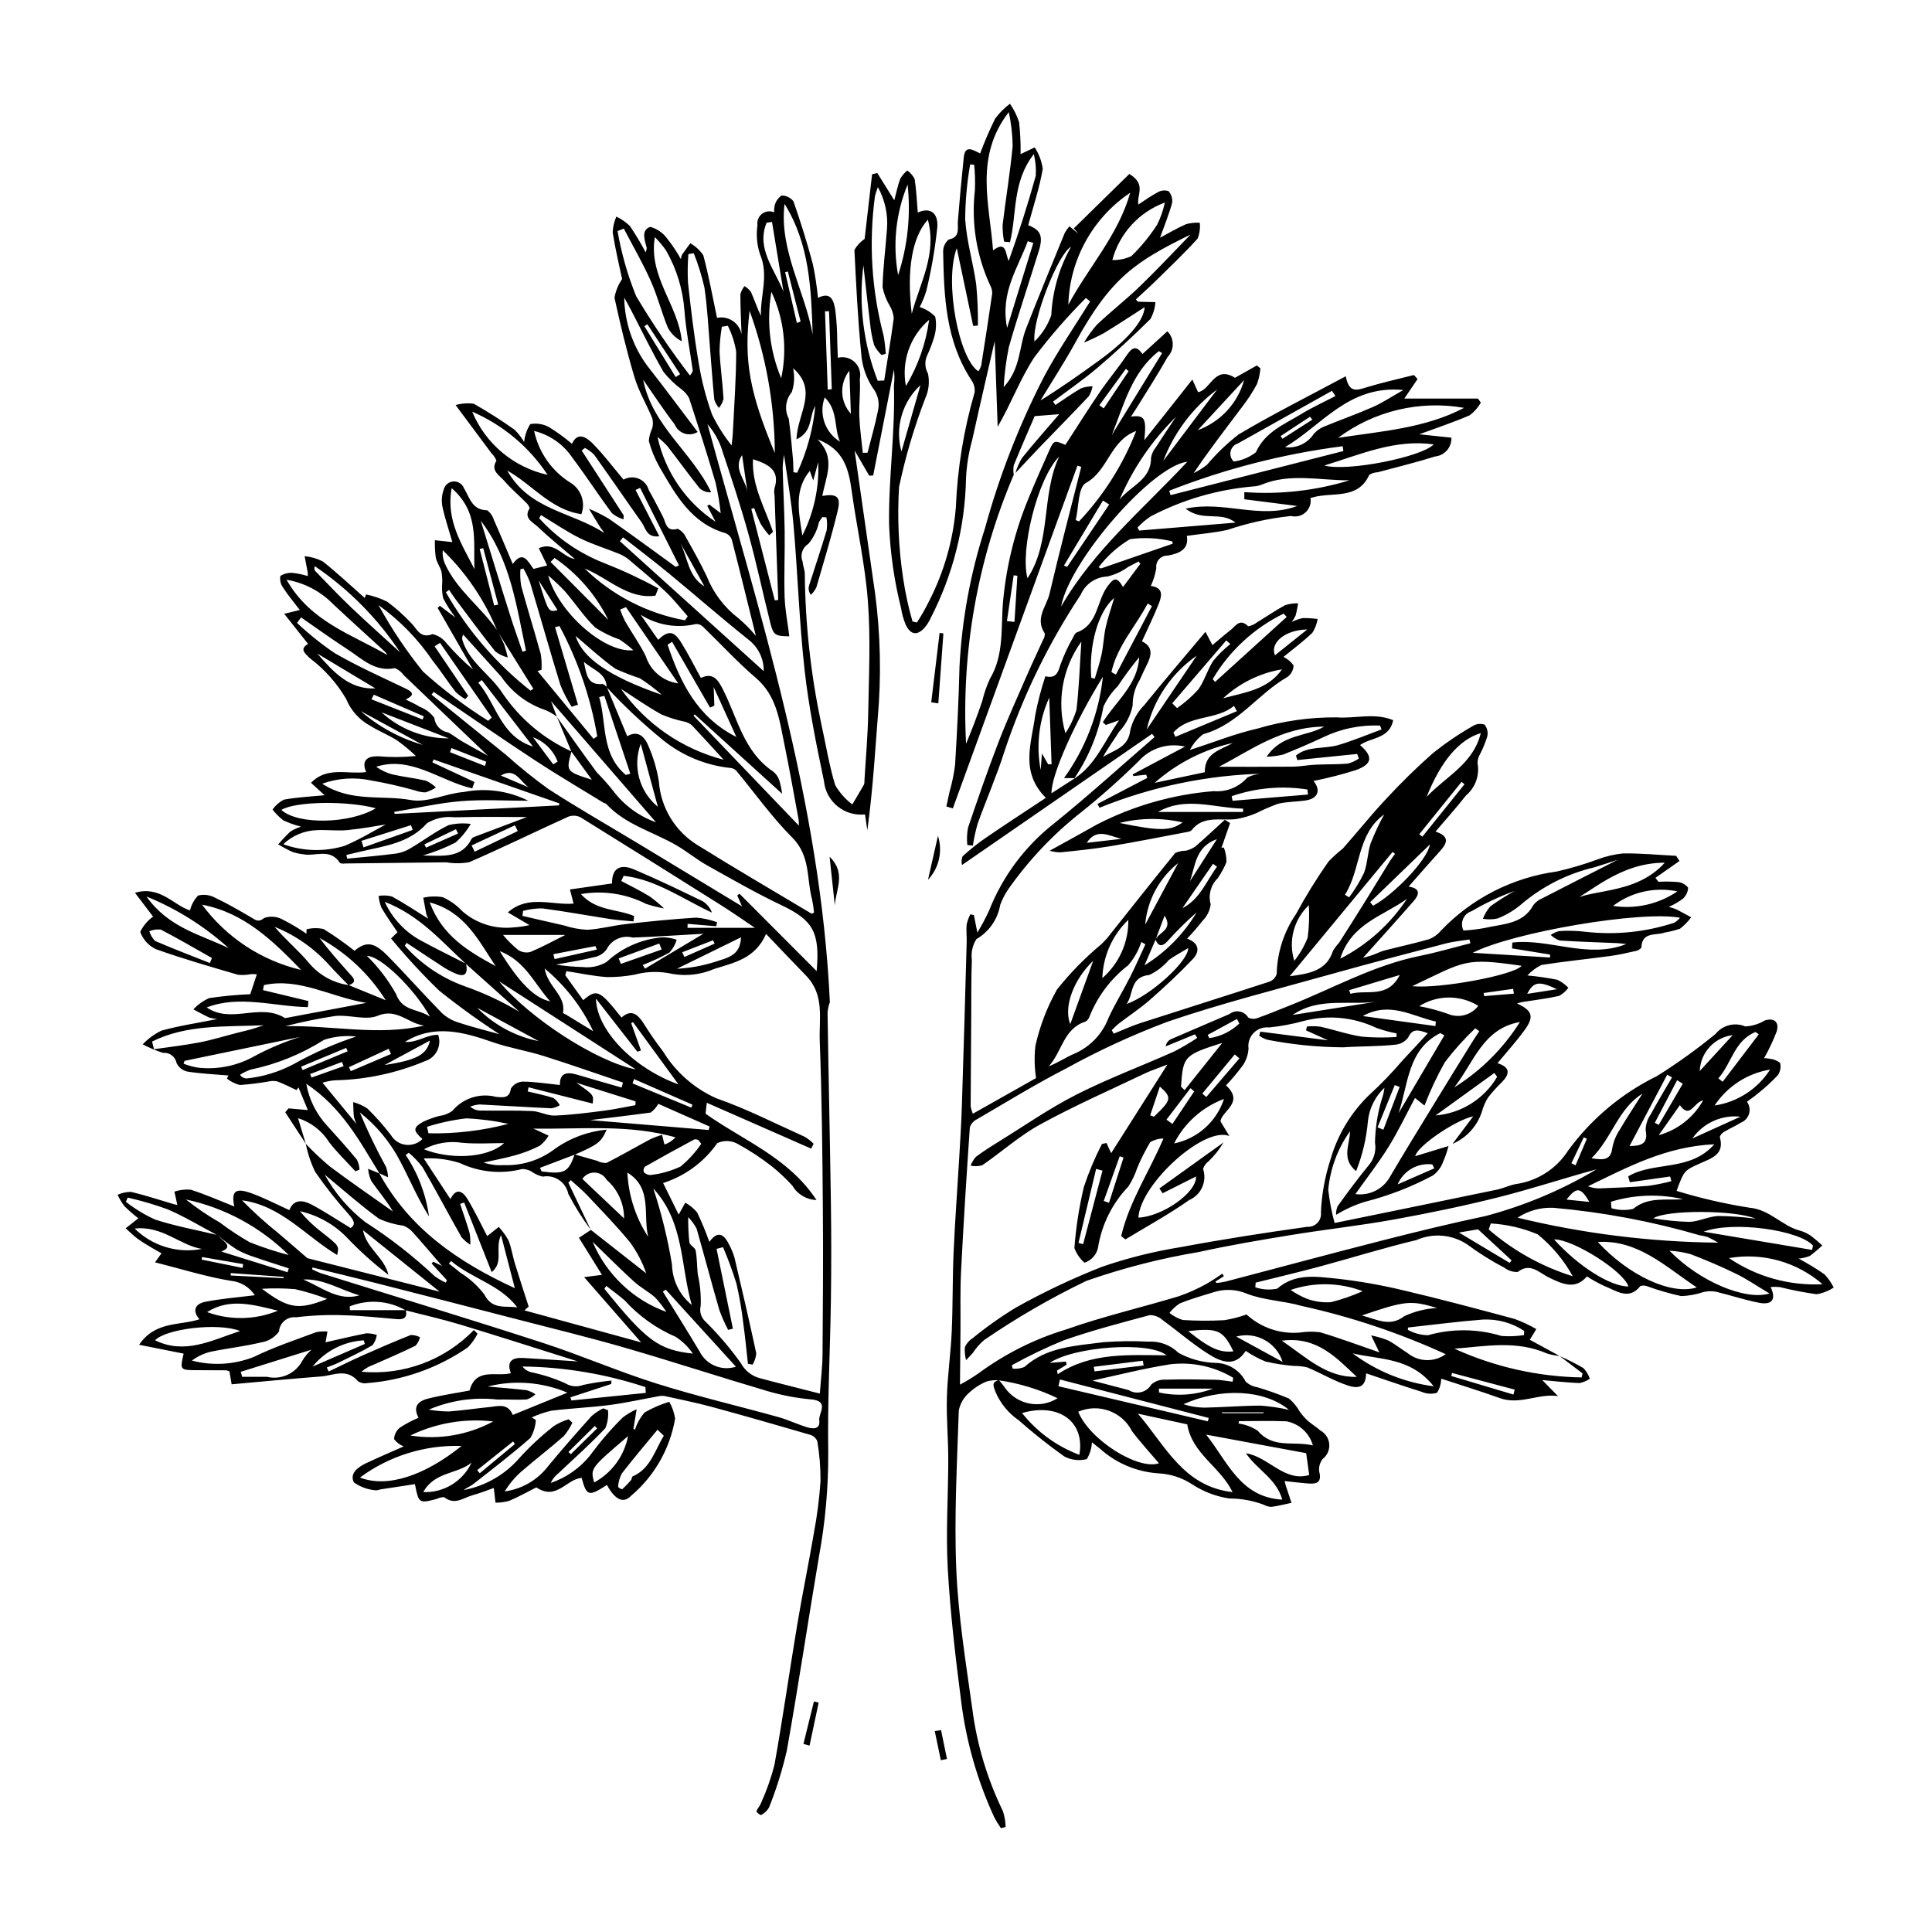 <?xml version="1.0" encoding="UTF-8"?>
<!-- The Best Svg Icon site in the world: iconSvg.co, Visit us! https://iconsvg.co -->
<svg fill="#000000" width="800px" height="800px" version="1.1" viewBox="144 144 512 512" xmlns="http://www.w3.org/2000/svg">
 <g>
  <path d="m527.87 447.71c-0.359 1.41-0.828 2.793-1.406 4.129-0.523 1.473-1.477 2.75-2.734 3.672-5.699 3.051-11.75 5.394-18.016 6.977-2.676 0.828-5.238 1.992-7.625 3.457-0.047-0.77 0.082-1.543 0.375-2.258 2.648-3.668 5.332-7.32 8.203-10.812v0.004c1.461-1.664 2.094-3.898 1.719-6.082 0.078-3.938 0.695-7.848 1.832-11.621 0.34-0.938 0.57-1.91 0.672-2.902-2.488 2.34-4.047 5.5-4.383 8.898-0.398 4.527-1.449 8.969-3.125 13.191-4.016-3.293-1.66-6.965-1.621-10.551h-0.004c-3.254 4.559-5.242 9.902-5.758 15.48 0.328 2.981 0.895 5.926 1.688 8.816 14.137-2.898 28.551-5.836 42.953-8.824 1.715-0.355 3.328-1.16 5.047-1.488 5.707-0.789 10.781-4.039 13.883-8.891 6.125-8.387 14.199-15.156 23.527-19.723 5.422-3.394 10.617-7.137 15.559-11.199 1.891-2.332 5.098-3.137 7.863-1.969 1.84-0.09 3.625-0.641 5.199-1.598 2.629-0.766 3.824 0.574 3.117 2.941v-0.004c-0.926 2.438-2.035 4.801-3.328 7.066 0.516 0.004 1.027 0.062 1.527 0.168 0.992 0.098 1.934 0.48 2.715 1.098 0.277 1.117 0.059 2.301-0.605 3.242-1.574 1.688-3.273 3.258-5.082 4.695-0.961 0.828-2.019 1.543-3.098 2.352v0.004c0.672 0.918 0.875 2.102 0.547 3.195-0.328 1.09-1.148 1.969-2.215 2.367-1.363 0.871-2.887 1.5-4.269 2.348v-0.004c-0.598 0.289-1.055 0.801-1.273 1.426 1.355 4.617-2.16 5.625-5.051 6.926-4.344 1.957-4.387 1.867-6.387 7.363l0.004 0.004c6.34 1.941 12.809 3.434 19.359 4.461 5.391 0.504 8.539 4.797 13.246 6.047h0.004c1.043 0.285 2.031 0.746 2.926 1.355 1.066 0.809 2.09 1.676 3.062 2.594-1.043 0.992-2.144 1.918-3.293 2.777-0.945 0.375-1.938 0.617-2.945 0.711 2.344 1.254 4.613 2.637 6.801 4.144 0.996 1.043 1.824 2.227 2.461 3.519-1.363 0.906-2.902 1.512-4.519 1.773-3.293-0.453-6.559-1.086-9.781-1.898-0.801-0.074-1.609-0.082-2.41-0.02 1.699 3.598-0.004 4.773-3.008 4.195-3.926-0.762-7.762-2.059-11.668-2.984-1.062-0.156-2.141-0.109-3.18 0.145-1.887 0.637-3.852 0.992-5.84 1.059-3.019-0.656-5.988-1.512-8.887-2.566-0.613-0.27-1.301-0.301-1.934-0.098-3.102 3.91-6.402 1.203-9.582-0.027v0.004c-1.586-0.742-3.121-1.586-4.594-2.531-3.078 3.66-6.609 1.98-10.117 0.266-2.606-1.273-4.891-4.023-8.207-1.445-1.281 0.055-2.539-0.348-3.555-1.133-3.406-1.773-6.668-3.816-9.754-6.106-4.008-2.711-9.129-3.168-13.555-1.211-8.633 2.051-17.102 4.719-25.668 7.027-5.609 1.512-11.277 2.84-16.918 4.25l-0.105 1.23v0.004c1.871 0.637 3.879 0.762 5.816 0.367 4.656-4.098 10.176-3.223 15.496-2.688 6.019 0.652 11.992 1.695 17.879 3.117 9.887 2.312 19.711 4.949 29.531 7.59 1.992 0.734 3.918 1.633 5.758 2.691l-1.727 2.836 7.879 4.277v0.004c-1.141-0.098-2.266-0.32-3.359-0.664-8.133-3.547-16.309-1.887-24.496-1.258 10.598 4.82 22.07 7.414 33.707 7.613l0.258-1.062-6.059-4.59c2.152 0.941 4.246 2.004 6.277 3.18 0.758 0.809 1.336 1.77 1.699 2.816-0.82 0.57-1.754 0.961-2.734 1.156-3.492-0.141-6.981-0.543-9.883-0.797l4.254 4.324 0.074-0.051c-5.254-0.855-10.195 2.438-15.574 0.504-5.156-1.852-10.391-3.461-15.527-5.152h0.004c-0.023 1.324-0.402 2.613-1.105 3.734-1.332 0.41-2.773 0.324-4.051-0.238-4.984-1.559-9.926-3.289-14.746-4.906-0.07 3.09-1.359 4.371-4.844 3.223-3.695-1.219-7.125-3.285-10.746-4.797-1.18-0.277-2.387-0.406-3.602-0.387-2.516-0.207-5.012-0.598-7.469-1.172-1.844-0.75-3.602-1.695-5.242-2.816-2.844 4.477-6.637 2.871-9.898 0.82-4.25-2.676-8.074-6.047-12.164-9.008h0.004c-0.914-0.82-2.098-1.285-3.324-1.301-7.68 2.062-15.398 4.074-22.879 6.699-4.703 1.93-9.293 4.133-13.738 6.598l0.242 0.898c1.055 0.109 2.117-0.043 3.098-0.438 5.934-5.371 13.641-5.598 21.008-6.578 3.961-0.293 7.938-0.34 11.902-0.137 2.93-0.176 5.801 0.891 7.902 2.945 2.996 1.66 6.352 2.582 9.777 2.684 3.398 0.02 6.508 1.93 8.055 4.957 0.852 0.793 1.926 1.312 3.082 1.492 2.844 0.84 5.641 1.84 8.379 2.992 1.188 0.984 2.176 2.191 2.914 3.547 0.605 0.82 1.273 1.582 2.008 2.289 1.082 0.949 2.356 1.684 3.422 2.648 1.34 0.727 2.219 2.078 2.344 3.598 0.125 1.516-0.527 2.992-1.73 3.926-0.754 0.945-1.09 2.152-0.93 3.348 0.676 2.562-0.363 3.328-2.602 3.184-2.102-0.137-4.199-0.422-6.559-0.668 0.121 0.48 0.199 0.891 0.328 1.281 0.488 1.5 0.988 2.996 1.484 4.496-1.781 0.375-3.551 0.832-5.356 1.074-0.707-0.039-1.398-0.238-2.019-0.586-2.91-1.086-5.996-1.645-9.105-1.645-3.496-0.527-6.84-1.797-9.805-3.731-2.652-1.75-5.723-2.758-8.895-2.926-5.781-0.359-11.273-2.668-15.574-6.551-0.75-0.57-1.477-1.172-2.129-1.691-0.078 1.578-0.543 3.109-1.355 4.465-2.008 0.512-4.137 0.262-5.973-0.703-4.188-2.984-8.219-6.184-12.074-9.59-2.684-1.84-4.797-4.394-6.098-7.375-0.508-1.473-1.336-2.715 0.852-3.262 0.523 0.652 1.102 1.27 1.559 1.965l-0.004 0.004c3.164 4.523 9.32 5.769 13.988 2.824-4.922-2.367-10.176-3.969-15.582-4.746-1.07-0.082-2.144 0.016-3.18 0.289-1.727 0.719-3.312 1.734-4.68 3.008-1.414 1.223-2.379 2.879-2.738 4.715-0.453 14.035-1.25 28.094-0.66 42.133 0.516 12.25 2.5 24.508 4.215 36.723 1.203 9.488 3.953 18.715 8.141 27.312 0.441 1.355 0.684 2.769 0.715 4.195l-1.242 0.324h-0.004c-0.648-0.941-1.242-1.918-1.777-2.926-4.449-9.652-7.394-19.93-8.73-30.477-1.52-11.754-2.914-23.555-3.578-35.348-0.547-9.672 0.129-19.367 0.129-29.055 0-5.461-0.52-10.949-0.363-16.398 0.172-5.836 1.023-11.625 1.285-17.461 0.312-6.953 0.184-13.938 0.488-20.891 0.367-8.363 1.004-16.707 1.492-25.062 0.27-4.586 0.555-9.172 0.703-13.766 0.461-14.492 0.887-28.984 1.277-43.48 0.043-1.539-0.16-3.098-0.008-4.617 0.207-0.941 0.535-1.848 0.977-2.703l0.938 0.199 0.926 4.621c1.141-1.863 2.172-3.797 3.09-5.785 3.594-9.133 9.57-17.137 17.309-23.176 9.082-7.34 17.734-15.207 26.57-22.844l-0.676-0.844c-16.645 11.484-33.289 22.973-50.367 34.758h0.004c-0.191-0.766-0.137-1.574 0.152-2.309 2.055-1.883 4.242-3.609 6.547-5.172 5.07-3.469 10.23-6.816 15.523-10.324-6.93-6.875-3.789-14.52-2.824-21.871h-0.004c0.676-3.504 1.574-6.961 2.695-10.348 2.562 0.625 3.312-0.652 3.934-2.902h0.004c0.941-2.633 2.121-5.176 3.527-7.594 0.145-0.449 0.434-0.84 0.82-1.109 5.684-2.004 5.269-8.238 8.16-12.191 1.684-2.297 2.5-2.648 4.144 0.141l4.555-6.117-0.406-0.66c-0.906 0.473-1.805 0.961-2.723 1.414v-0.004c-1.676 1.238-3.59 2.121-5.621 2.594-3.078 0.121-5.812 2-7.027 4.828-8.555 12.906-15.355 26.891-20.23 41.586-2.047 6.453-4.781 12.668-7.066 19.043-0.559 1.922-0.984 3.875-1.281 5.856l-1.473-0.16c-0.16-1.516-0.102-3.047 0.172-4.543 2.582-7.625 5.211-15.234 8.102-22.738 2.34-6.066 5.043-11.984 7.637-17.945 1.348-3.098 2.812-6.137 4.195-9.219h-0.004c0.324-0.48 0.473-1.055 0.422-1.633-2.691-4.012 0.477-7.152 1.273-10.547 2.633-11.242 5.57-22.406 8.395-33.598l-1.004-0.324c-11.012 30.277-22.02 60.559-33.023 90.836l-1.719-0.504c0.27-1.246 0.539-2.488 0.809-3.734h-0.004c0.684-2.383 1.184-4.809 1.504-7.266 0.527-8.684 0.977-17.383 1.172-26.09 0.637-12.418 2.898-24.703 6.723-36.535 3.82-13.965 9.09-27.492 15.723-40.359 3.652-6.844 8.086-13.254 12.168-19.855l-1.113-0.91v-0.004c-4.879 4.879-9.414 10.086-13.578 15.586-3.797 5.691-6.195 12.336-9.809 18.543l-0.332-9.516-0.625-17.938 1.219 0.188c-2.359 10.297-4.762 20.582-7.043 30.895h-0.004c-0.91 3.277-1.445 6.648-1.602 10.043-0.254 12.902-3.465 25.57-9.379 37.039-0.426 0.953-0.992 1.836-1.68 2.621-1.906 2.062-3.617 1.816-4.906-0.828-0.59-1.426-1.012-2.918-1.254-4.441-1.797-7.199-2.856-14.562-3.164-21.977-0.207-12.41 1.66-24.609 1.273-36.98 0.176-1.414 0.176-2.848 0.008-4.262l-5.5 28.059-1.051 0.059-3.871-6.668c1.633 11.398 3.215 22.473 4.805 33.547h-0.004c1.781 11.074 2.324 22.309 1.617 33.496-0.891 11.176-1.504 22.383-3.047 33.59l-0.613-4.199v0.004c-2.625 0.281-5.25-0.496-7.293-2.16-2.047-1.668-3.34-4.082-3.59-6.707-2.035-9.73-4.023-19.516-5.125-29.352-1.422-12.723-1.816-25.52-2.922-38.27-0.562-6.461-1.715-12.891-2.523-18.77l-0.004 0.004c-0.211 1.148-0.336 2.312-0.363 3.481 0.125 5.574 0.449 11.148 0.527 16.719 0.082 5.781-0.199 11.559-0.016 17.34 0.113 3.488 0.812 6.977 1.25 10.508-3.648-0.016-4.223-0.316-5.008-3.422-2-7.918-3.66-15.914-5.852-23.781-2.16-7.766-4.723-15.438-7.285-23.098v-0.004c-0.82-2.164-2.019-4.164-3.543-5.906 13.836 50.328 29.957 100.12 32.434 153.16h-0.004c-0.352 0.926-0.555 1.898-0.609 2.887 0.254 16.773 0.641 33.555 0.883 50.328 0.125 8.621 0.125 17.238 0 25.855-0.195 13.449-0.93 26.887-0.699 40.34h-0.004c0.043 9.176-0.773 18.34-2.434 27.367-2.922 17.207-5.484 34.488-8.562 51.66-1.184 5.113-2.754 10.129-4.699 15-0.504 0.863-1.246 1.559-2.137 2.012-0.496-0.199-0.922-0.547-1.219-0.988 0.273-0.777 0.934-1.406 1.223-2.184 1.5-3.297 2.703-6.719 3.59-10.23 2.211-12.375 3.977-24.844 6.051-37.25 1.355-8.102 3.027-16.137 4.406-24.23l-0.004-0.004c0.848-4.5 1.43-9.051 1.734-13.621 0.027-3.543-0.254-7.082-0.848-10.574-0.336-0.816-1.02-1.441-1.863-1.699-8.672-2.531-17.352-5.023-26.066-7.391-4.129-1.121-8.324-1.961-12.496-2.887l-0.004 0.004c-0.535-0.09-1.082-0.074-1.613 0.043-4.328 0.777-8.621 1.758-12.984 2.324-5.125 0.668-10.328 0.871-15.457 1.516-1.789 0.406-3.531 1.004-5.195 1.777l1.086 0.691c-0.102 1.676-0.598 3.305-1.449 4.754-4.863 4.273-10.031 8.215-15.129 12.223-0.777 0.609-1.77 0.945-2.559 1.59l-0.004-0.004c5.379-1.004 10.297-3.691 14.043-7.672 3.004-3.398 6.312-6.512 9.887-9.305 1.211-0.773 2.527-1.375 3.906-1.781l0.988 0.895c-0.598 1.293-1.375 2.5-2.305 3.582-3.664 3.227-7.555 6.203-11.246 9.398-1.719 1.512-3.191 3.281-4.371 5.242 4.621-0.641 8.801-3.098 11.605-6.828 3.703-4.477 7.539-8.84 11.422-13.164 0.93-0.805 1.961-1.484 3.066-2.027l1.262 0.492c0.164 1.621-0.074 3.258-0.699 4.766-3.961 4.199-8.301 8.043-12.508 12.012l0.004-0.004c-0.848 0.672-1.523 1.527-1.977 2.508 4.121-1.398 7.758-3.945 10.48-7.344 2.602-3.559 5.481-6.91 8.617-10.012 1.133-0.867 2.367-1.594 3.676-2.168l-0.844 5.176 0.406 0.238c0.531-1.68 1.398-3.231 2.547-4.566 2.062-1.199 4.258-2.148 6.539-2.832 0.801 1.383 1.324 2.906 1.547 4.488-1.367 8-5.523 15.254-11.734 20.48-2.019 2.106-4.266 0.895-6.328-2.93-4.832 3.129-5.394 2.977-6.699-1.871-4.019 0.277-6.688 6.133-12.008 2.512-2.203 1.113-4.644 2.477-7.207 3.574-1.18 0.324-2.398 0.484-3.621 0.48l-0.449-3.898c-1.695 0.59-3.59 1.379-5.566 1.902-2.438 0.648-4.742 2.789-7.57 0.539v0.004c-0.688-0.027-1.371 0.133-1.977 0.457-4.711 1.23-4.793 1.18-5.789-3.918-3.078 0.469-6.164 0.941-9.254 1.414-0.324 0.137-0.672 0.215-1.023 0.227-2.117-0.145-4.16-0.867-5.894-2.09-1.246-2.488 1.203-4.144 3.383-5.168 3.356-1.574 6.769-3.031 9.797-4.375v-0.004c-1.004-0.406-1.879-1.074-2.535-1.934 0.051-1.207 0.629-2.332 1.586-3.074 1.551-1.004 3.188-1.871 4.891-2.59-1.34-2.57-0.648-4.285 2.598-5.094 3.719-0.93 7.543-1.477 10.926-2.117 1.691-6.223 7.086-3.57 10.953-4.594-1.219-3.16 0.367-4.207 3.301-4.039 4.574 0.262 9.148 0.578 14.449 0.918-10.828-3.406-20.98-6.68-31.188-9.77-4.766-1.441-9.629-2.523-14.445-3.769h-0.004c-4.512-2.609-9.977-2.996-14.812-1.051l0.035 1.008h14.812c0.48 2-0.543 2.519-2.297 2.379-4.602-0.371-9.207-0.91-13.809-1.023-4.336-0.18-8.68-0.004-12.984 0.531-1.098-0.129-2.203 0.199-3.055 0.906-0.852 0.707-1.375 1.734-1.445 2.836-1.121 1.586-2.844 2.641-4.766 2.91-4.309 1.051-8.77 1.535-13.125 2.43v-0.004c-1.887 0.418-3.66 1.234-5.203 2.394 5.441 1.434 11.195 1.094 16.426-0.977 5.297-2.602 10.98-4.473 16.535-6.562l0.004 0.004c0.973-0.199 1.973-0.254 2.961-0.156l-0.496 2.848c3.391-0.762 7.094-1.664 10.836-2.391v0.004c0.934-0.008 1.859 0.148 2.742 0.449-0.145 0.988-0.535 1.918-1.145 2.707-2.883 1.695-5.93 3.121-8.941 4.602-1.023 0.504-2.117 0.871-3.18 1.301l0.508 1.07c2.988-1.422 5.953-2.906 8.977-4.254 4.231-1.883 8.484-3.727 12.797-5.43v0.004c0.844-0.008 1.68 0.195 2.426 0.586-0.195 0.84-0.602 1.613-1.184 2.25-3.641 1.793-7.383 3.394-11.102 5.031v0.004c-1.188 0.398-2.281 1.031-3.219 1.863 11.094 1.023 22.055-3.047 29.793-11.062l0.973 0.988c-0.676 1.336-1.551 2.562-2.594 3.633-7.926 5.473-17.16 8.738-26.762 9.465-0.824 0.148-1.676-0.047-2.356-0.531-3.019-3.516-6.492-1.492-9.766-1.238-7.828 0.605-15.641 1.359-23.699 2.078l-0.586-3.438v-0.004c-0.301-0.133-0.621-0.223-0.945-0.266-2.492-0.031-4.981-0.027-7.473-0.035-4.719-0.012-4.719-0.012-3.715-4.387l-11.801-2.348c4.297-6.356 10.82-5.023 15.996-6.758-2.07-2.34-1.02-4.117 1.469-4.609 4.383-0.875 8.891-1.211 13.211-1.758l-0.004-0.004c-1.445-2.176-3.801-3.582-6.402-3.824-6.594-1.086-13.066-3.133-20.055-4.898l1.723-2.383c-1.039-0.594-2.074-1.156-3.078-1.766v-0.004c-1.148-0.656-2.262-1.371-3.336-2.144-1.09-0.828-2.066-1.805-3.09-2.719l3.359-2.641c-1.289-1-2.516-2.074-3.68-3.215-0.715-0.941-1.324-1.957-1.82-3.027 1.125-0.5 2.34-0.762 3.57-0.766 3.797 0.898 7.523 2.141 11.281 3.246 0.34 0.098 0.691 0.152 0.984 0.219l-0.77-3.531c1.391-0.461 2.863-0.637 4.324-0.512 3.934 1.258 7.742 2.949 11.551 4.453-0.852-4 0.211-5.039 4.387-3.559 3.445 1.219 6.719 2.957 10.191 4.519 1.172-3 3.633-2.672 5.941-1.445 3.457 1.836 6.734 4.031 10.293 6.195 1.512-0.996 0.824-2.09-0.473-3.598v-0.004c-3.203-3.559-6.172-7.32-8.895-11.262-1.16-2.367-2-4.875-2.504-7.465 1.992 2.121 4.113 4.121 6.344 5.988 5.492 4.121 11.16 7.996 16.758 11.973-1.688-2.883-3.824-5.375-5.711-8.035h-0.004c-0.48-1.039-0.781-2.156-0.883-3.297l2.969 1.195c7.945 14.586 20.719 23.441 35.926 30.445-1.227-4.723-2.332-8.98-3.66-14.078-1.707 3.633 0.82 7.121-2.473 9.824-2.562-6.477-4.926-12.465-7.293-18.449l-1.074 0.367c0.848 2.574 1.77 5.133 2.512 7.734 0.176 1.012 0.238 2.043 0.184 3.07-0.887-0.535-1.68-1.215-2.348-2.012-3.477-6.137-6.758-12.379-10.289-18.484-1.062-1.426-2.297-2.719-3.668-3.856l-0.82 0.582h0.004c3.262 4.887 5.375 10.453 6.176 16.273-2.988-4.703-5.094-9.793-7.66-14.652-2.606-5.008-6.242-9.41-10.676-12.906 2.043 4.938 4.359 9.758 6.945 14.434 0.312 0.895 0.496 1.824 0.547 2.769l-2.316-1.078c-5.211-8.477-9.891-17.387-19.371-23.723 0.746 4.195 2.691 8.082 5.602 11.195 2.668 2.926 5.309 5.887 7.832 8.938h-0.004c0.402 0.816 0.637 1.707 0.688 2.617l-1.082 0.465c-2.328-2.547-4.836-4.961-6.941-7.68h0.004c-1.91-3.047-4.844-5.32-8.273-6.41l2.035 6.762-5.43-8.332 0.883-1.023 5.113 0.453-2.492-6.008-0.512 0.715c-1.676-0.777-3.324-1.645-5.047-2.289h0.004c-0.77-0.18-1.57-0.18-2.34-0.004-2.531 0.453-5.086 0.766-7.652 0.938-1.238-0.316-2.398-0.891-3.398-1.688l0.371-0.836c-3.633-0.312-7.285-0.469-10.887-1.035h0.004c-1.262-0.277-2.32-1.129-2.859-2.301-0.328-1.68-1.883-2.828-3.582-2.648-1.852-0.602-3.652-1.359-5.375-2.269 1.418-1.484 3.086-2.711 4.93-3.617 4.68-1.312 9.543-2.023 14.852-3.082v0.004c-0.719-0.055-1.43-0.184-2.125-0.387-1.434-0.672-2.824-1.441-4.231-2.176 1.176-1.273 2.602-2.293 4.188-2.992 3.609-0.539 7.246-0.883 10.891-1.031l1.738-5.269c-0.496-0.047-1-0.066-1.5-0.059-1.148 0.234-2.32 0.293-3.484 0.176-7.285-2.129-14.59-4.223-21.742-6.781-1.945-0.906-3.445-2.551-4.176-4.57 0.777-1.617 1.949-3.016 3.41-4.062l-4.801-6.316c6.672-1.957 10.145 3.262 14.578 4.672 0.359-1.48 1.102-2.84 2.148-3.941 1.559-0.391 3.207-0.164 4.606 0.633 3.219 1.504 6.301 3.328 9.387 5.113 1.211 0.699 1.938 1.504 3.516 0.203h-0.004c1.57-0.555 3.297-0.43 4.769 0.348 2.234 1.117 4.387 2.394 6.438 3.824l0.039-1.18c1.473-0.371 3.016-0.395 4.5-0.066 2.844 1.758 5.582 3.684 8.203 5.766 2.988-2.508 5.102-2.383 8.672 1.23 4.906 4.961 9.523 10.211 14.414 15.191h-0.004c1.246 1.172 2.738 2.047 4.371 2.559 3.578 1.195 7.242 2.09 10.98 3.133h-0.004c-5.531-3.59-10.879-7.453-16.023-11.578-4.496-4.359-8.742-8.965-12.723-13.797l1.711-1.66c-1.414-2.121-2.945-4.223-4.238-6.457h-0.004c-0.406-1.016-0.668-2.082-0.773-3.168 1.172-0.195 2.375-0.145 3.527 0.152 3.219 1.746 6.277 3.805 9.641 5.894h0.004c-0.215-0.406-0.395-0.828-0.531-1.266-0.293-1.434-0.535-2.875-0.797-4.316v0.004c1.68-0.371 3.414-0.418 5.109-0.141 1.973 0.867 3.746 2.129 5.211 3.707 3.734 3.277 8.676 4.844 13.617 4.309 1.418-0.094 2.824-0.293 4.211-0.602l-5.734-3.371c5.465-4.766 11.605-1.844 17.418-2.328l-0.965-3.75 11.156-1.59c-0.047-3.797 1.918-5.371 5.84-3.715 6.144 2.59 12.164 5.512 18.176 8.426l-0.004-0.004c1.141 0.699 2.004 1.762 2.457 3.019-7.766-3.617-14.812-8.781-23.383-9.754l-0.645 1.375c2.492 1.332 5.047 2.559 7.449 4.035 1.379 0.98 2.684 2.062 3.902 3.234-1.625-0.277-3.223-0.684-4.785-1.211-5.324-2.699-11.375-3.609-17.258-2.59 4.047 4.516 9.598 3.91 14.109 5.816l-0.172 1.422c-2.004-0.195-4.016-0.297-6.008-0.602-6.066-0.93-12.113-2.047-18.191-2.848-1.711-0.004-3.418 0.223-5.07 0.668l-0.152 1.324c3.66 0.844 7.312 1.711 10.977 2.527 2.008 0.656 4.09 1.043 6.195 1.152 3.453-0.195 6.836-1.129 10.281-1.516 6.176-0.688 12.367-1.332 18.578-1.703 1.895 0.152 3.758 0.562 5.539 1.219l-0.215 1.066-7.59-0.637-0.027 1.059h17.863c-2.711-1.82-5.801-4.004-8.996-6.016-12.379-7.809-24.785-15.57-37.223-23.281h-0.004c-1.008-0.508-2.18-0.562-3.231-0.16-8.758 3.969-17.391 8.207-26.211 12.039v0.004c-2.023 0.375-4.098 0.391-6.125 0.047-8.938 0.09-17.875 0.191-26.809 0.309v-0.004c-0.457 0.094-0.934 0.051-1.363-0.129-2.617-4.062-6.508-1.648-9.777-2.312v0.004c-0.945-0.109-1.879-0.312-2.785-0.605-1.316-0.555-2.543-1.324-3.809-2.004 1.008-1.188 2.078-2.32 3.207-3.394 0.891-0.559 1.844-1.004 2.844-1.324-1.613-0.398-3.188-0.957-4.691-1.66-1.07-0.832-2.031-1.793-2.863-2.863 0.773-1.098 1.797-1.996 2.984-2.621 3.559-0.656 7.223-0.824 10.82-1.176l-3.606-3.289c4.281-4.43 9.691-2.176 14.621-2.848-1.355-3.125 0.348-4.258 3.16-4.184h-0.004c3.336 0.289 6.691 0.266 10.023-0.074-1.543-1.461-3.18-2.824-4.898-4.074-2.301-1.48-4.894-2.488-7.219-3.938-2.887-1.57-5.144-4.09-6.383-7.133-2.453-4.176-5.703-7.828-9.566-10.746-1.641-1.555-2.695-2.504-0.512-3.816-2.09-2.637-3.992-5.035-6.324-7.977l4.129-1.012c-1.516-1.992-3.125-3.902-4.465-5.981-0.625-0.879-0.871-1.973-0.684-3.039 0.996-0.637 2.176-0.918 3.352-0.805 1.332 0.156 2.644 0.438 3.918 0.844 0.008-0.359-0.004-0.715-0.043-1.07-0.254-1.406-0.531-2.812-0.797-4.219 1.668 0.164 3.293 0.633 4.789 1.387 3.863 3.043 7.449 6.441 11.145 9.703l0.336-0.938v-0.004c1.957 0.395 3.852 1.047 5.637 1.938 2.223 1.656 4.297 3.5 6.207 5.512 1.645 1.562 2.422 4.391 5.801 3.059 1.488 0.359 2.805 1.23 3.719 2.461 2.141 2.473 4.469 4.785 6.957 6.906-3.109-5.43-6.219-10.859-9.332-16.289l0.562-0.59 4.133 3.109h0.004c-1.234-1.602-2.32-3.316-3.242-5.113-0.301-1.348-0.387-2.734-0.25-4.106 0.039-1.008-0.035-2.012-0.223-3.004-0.355-1.25-1.23-2.387-1.48-3.641h-0.004c-0.199-1.531-0.281-3.074-0.242-4.613l4.637 0.5c-0.832-2.887-1.926-6.117-2.644-9.418-0.289-1.484-0.176-3.023 0.336-4.445 0.27-1.215 1.301-2.109 2.539-2.203 1.238-0.098 2.391 0.629 2.844 1.785 1.531 2.543 2.125 5.789 6.129 5.844v-0.004c0.859 0.621 1.488 1.512 1.781 2.531 1.691 3.793 3.277 7.633 5.012 11.711 2.738-3.773 3.992-0.695 5.508 1.305l3.613-0.906-2.215-4.59c4.32-1.902 6.301 2.394 9.57 2.879-3.309-2.84-6.719-5.574-9.875-8.578-1.262-1.203-3.856-2.246-2.106-4.894h0.004c-0.215-0.633-0.598-1.199-1.113-1.629-1.867-1.887-3.93-3.606-5.633-5.625-1.227-1.453-3.75-2.648-2.07-5.328-0.281-0.734-0.723-1.398-1.289-1.941-2.922-3.938-5.856-7.867-9.535-12.809 1.562-0.453 3.203-0.57 4.816-0.352 3.715 2.106 7.316 4.402 10.793 6.875 1 0.965 1.859 2.066 2.547 3.269 0.164-1.688 0.727-3.312 1.633-4.746 1.703-0.312 3.461-0.027 4.981 0.805 2.133 1.316 4.16 2.793 6.07 4.418 1.508-3.324 3.867-1.742 5.602 0.027 2.844 2.902 5.301 6.184 8.062 9.465h-0.004c1.234-0.699 2.719-0.793 4.027-0.25 1.309 0.543 2.297 1.66 2.672 3.027 1.305 2.281 2.492 4.625 3.707 6.957 0.852 1.633 0.816 4.191 3.949 3.297l-0.004-0.004c0.945 0.453 1.703 1.223 2.144 2.172 1.945 3.438 3.883 6.891 5.574 10.449v0.004c1.73 4.371 4.617 8.191 8.352 11.051 1.688 1.426 3.246 3 4.652 4.707-2.164-8.723-4.207-17.09-6.359-25.434-0.266-0.801-0.863-1.449-1.641-1.773-9.125-2.598-13.254-10.176-17.531-17.539v-0.004c-1.234-2.172-2.188-4.496-2.836-6.91 0.09-1.164 0.391-2.301 0.891-3.352 0.25-0.875 0.258-1.801 0.02-2.676-1.5-3.629-3.578-7.082-4.691-10.797-2.09-6.961-3.777-14.039-5.32-21.129 0.309-1.777 0.996-3.465 2.019-4.945-0.699-3.34-1.785-7.828-2.5-12.363v-0.004c0.062-1.445 0.395-2.867 0.977-4.191 1.316 0.629 2.527 1.465 3.578 2.477 1.523 2.254 2.922 4.59 4.188 6.996 0.16-0.375 0.258-0.777 0.281-1.184-0.543-2.09-1.547-4.699 0.93-5.566v-0.004c1.816 0.492 3.406 1.598 4.504 3.125 1.355 1.703 2.566 3.519 3.617 5.426 0.047-0.402 0.148-0.793 0.301-1.168 0.703-1.031 1.461-2.023 2.195-3.027h0.004c1.379 0.773 2.559 1.863 3.445 3.176 1.441 5.363 2.422 10.836 3.633 16.586 1.449-0.305 2.957-0.008 4.184 0.82 1.223 0.828 2.062 2.117 2.32 3.574-0.125-3.543-0.316-7.09-0.316-10.633 0.207-0.793 0.578-1.535 1.098-2.172 0.668 0.402 1.25 0.93 1.719 1.555 0.91 2.059 1.609 4.203 2.633 6.328-0.184-5.438 2.148-10.703-0.254-16.375-0.812-2.469-1.039-5.094-0.664-7.668-0.176-1.152 0.293-2.305 1.219-3.012 0.926-0.703 2.164-0.848 3.227-0.375-0.062-0.656-0.012-1.316 0.148-1.953 0.289-1.016 0.918-1.898 1.777-2.512 1.242-0.016 2.418 0.559 3.172 1.543 1.906 5.469 3.637 11.008 5.125 16.594 0.625 2.969 1.082 5.973 1.367 8.992 3.594-1.836 4.199 0.98 4.586 3.195 0.352 2.828 0.527 5.676 0.527 8.527 0.066 1.391 0.102 2.777 0.148 4.148 1.602-0.422 3.309 0.027 4.5 1.18 1.188 1.156 1.691 2.848 1.324 4.461 0.219 3.285-0.246 6.586-0.125 9.875 0.121 3.223 0.598 6.445 0.922 9.668l1.25-0.02c0.934-3.672 2-7.312 2.746-11.031l-0.004 0.004c0.535-2.16 0.027-4.445-1.363-6.18-1.766-2.695-2.812-5.793-3.043-9.004-0.902-9.16-1.355-18.352-1.805-27.531v-0.004c0.668-1.164 1.594-2.164 2.703-2.922 0.562-4.879 1.273-11.008 1.98-17.141l1.379-0.312 4.504 7.227c0.496-1.867 0.887-3.856 1.578-5.727 0.492-0.828 1.121-1.566 1.863-2.184 0.816 0.59 1.488 1.363 1.953 2.258 0.461 2.977 0.586 5.996 0.828 8.895 3.031-1.406 5.445-0.176 5.18 3.859-0.59 5.672-1.562 11.301-2.906 16.844-0.445 1.504-1.039 2.957-1.773 4.344 1.57 0.488 2.988 1.367 4.125 2.555 0.367 1.887 0.242 3.84-0.363 5.668-0.488 1.559-1.074 3.082-1.762 4.566-0.719 1.547-0.645 3.344 0.199 4.824 0.477 2.234 0.215 4.566-0.746 6.641-2.922 7.617-5.238 15.453-6.918 23.438-0.488 8.125-0.121 16.273 1.102 24.32 0.574 3.82 1.395 7.598 2.465 11.312l1.168 0.266h-0.004c1.152-1.738 2.188-3.547 3.102-5.418 4.047-7.797 6.504-16.324 7.219-25.078 0.418-10.32 2.086-20.555 4.977-30.473 0.121-1.137-0.172-2.281-0.832-3.219-6.898-10.523-7.281-22.262-7.512-34.004-0.047-1.27 0.5-2.488 1.484-3.297 3.137-0.664 2.262-2.926 2.426-4.938 0.449-5.633 0.973-11.258 1.562-16.875 0.348-3.289 2.336-1.988 4.336-0.992h-0.004c1.168-3.141 2.492-6.223 3.973-9.227 1.113-1.5 2.438-2.828 3.934-3.949 1.039 1.504 1.852 3.152 2.414 4.894 0.316 2.809 0.449 5.633 0.398 8.457l3.742-1.777c1.129 1.715 1.859 3.664 2.133 5.699-0.871 5.043-2.508 9.93-3.852 14.906 3.266 1.281 4.039 2.82 2.797 6.852-2.613 8.477-5.477 16.875-7.918 25.406h-0.004c-0.715 3.516-1.18 7.074-1.383 10.652 4.559-4.879 4.043-10.695 5.949-15.551 3.316-8.449 6.777-16.84 10.215-25.242l-0.004 0.004c0.355-0.652 0.777-1.262 1.262-1.824l2.41 1.98-1.242-1.43 14.715-14.418c4.57 2.766 1.926 5.453 2.387 8.102 1.777-1.148 3.387-2.348 5.152-3.254v-0.004c0.859-0.508 1.898-0.613 2.844-0.297 0.766 0.859 1.113 2.008 0.953 3.144-0.82 3.004-2.016 5.894-3.203 9.211 2.375-1.262 4.594-2.598 6.953-3.617v-0.004c1.168-0.301 2.375-0.422 3.578-0.359 0.16 1.422-0.035 2.859-0.562 4.191-3.496 3.883-7.301 7.484-11.035 11.152-1.73 1.703-3.547 3.316-5.32 4.965v-0.004c0.141 0.242 0.332 0.453 0.555 0.621 1.535 0.062 3.07 0.086 4.606 0.117-0.102 1.57-0.555 3.098-1.32 4.473-4.516 4.481-9.195 8.812-14.043 12.934-3.75 3.188-7.832 5.988-11.766 8.961l0.633 0.891c2.254-1.488 4.449-3.074 6.789-4.414 0.98-0.352 2.019-0.531 3.062-0.539-0.176 0.945-0.523 1.848-1.023 2.664-4.211 4.481-8.543 8.852-12.809 13.285-2.234 2.32-4.414 4.691-6.617 7.035h-0.004c0.41-1.406 1.004-2.75 1.762-4 3.191-3.965 6.578-7.773 9.848-11.59l-6.504 0.512c-1.742 4.055-3.699 8.504-5.535 13.004-0.152 0.824-0.152 1.672 0 2.5-9.605 22.492-13.934 46.887-12.645 71.312 0.723-1.789 1.473-3.57 2.156-5.375 0.746-1.965 1.445-3.945 2.133-5.934 0.477-2.031 1.16-4.012 2.035-5.906 3.809-6.348 2.871-13.594 3.481-20.531 0.867-9.434 3.16-18.676 6.801-27.422 1.676-4.098 3.477-8.141 5.273-12.184 1.387-3.125 1.422-3.109 4.441-1.848 3.027-4.66 5.977-9.363 9.094-13.945 2.227-3.266 4.785-6.301 7-9.57 1.324-1.953 2.469-3.246 4.332-0.562l6.594-6.019c1.883 1.863 1.914 4.894 0.074 6.797-2.551 4.57-5.414 8.957-8.156 13.414-0.488 0.789-1.012 1.559-1.559 2.394 3.68-0.453 4.129 0.434 3.539 6.262l12.727-16.082c0.695 1.531 1.105 2.441 1.52 3.348 3.391-0.602 4.332-7.227 9.777-3.812l5.797-3.266 0.945 0.746v0.008c-0.113 1.422-0.418 2.824-0.906 4.168-1.16 2.144-2.492 4.191-3.988 6.121-4.293 5.711-8.672 11.355-12.805 17.5 1.234-0.613 2.41-1.344 3.504-2.184 2.516-2.981 5.336-5.691 8.414-8.086 9.074-5.371 18.531-10.113 28.398-15.41 0.863 4.457 2.887 3.727 5.273 2.996 4.199-1.289 8.516-2.238 12.785-3.328l0.973 1.066-3.519 5.18h19.531l0.75 1.078c-0.742 1.309-1.746 2.449-2.949 3.352-4.441 1.914-9.059 3.449-13.352 5.031l8.508 0.895c0.105 2.539-1.785 4.723-4.312 4.984-5.004 1.574-10.125 2.809-15.199 4.18v0.004c-0.809 0.016-1.594 0.258-2.269 0.695-3.016 6.711-9.789 4.461-14.969 5.969-0.113 0.031-0.227 0.059-0.598 0.152 0.238 1.398-0.242 2.82-1.277 3.785-1.039 0.961-2.492 1.336-3.867 0.992-5.742 0.598-11.395 1.832-16.863 3.68-3.418 0.766-6.965 1.043-10.766 1.582 0.676 3.676-2.219 4.715-5.066 5.231-0.867-0.035-1.703 0.316-2.289 0.961-0.582 0.641-0.852 1.508-0.734 2.367-0.266 1.633-0.758 3.219-1.457 4.715 3.356 0.414 2.926 2.629 2.172 4.562-1.309 3.359-2.922 6.59-4.516 10.113 2.996 1.445 2.555 3.699 1.352 6.102-0.676 1.355-1.32 2.727-1.93 4.113h-0.004c-1.262 2.035-1.914 4.387-1.875 6.781-0.531 2.602-1.773 5.004-3.582 6.945-1.395 2.234-3.008 4.328-4.269 6.711 2.883-1.887 6.734-2.406 7.227-7.191 0.637-2.496 1.926-4.777 3.742-6.606 5.019-6.234 10.242-12.305 16.168-19.371l1.848 3.516c1.82-1.516 3.301-2.812 4.848-4.019 1.324-1.031 2.391-3.191 4.637-0.961h0.004c0.863-0.164 1.676-0.535 2.367-1.074 2.488-1.5 4.875-3.172 7.438-4.535 1.105-0.355 2.262-0.516 3.422-0.48-0.215 1.07-0.383 2.152-0.66 3.203-0.281 0.609-0.629 1.191-1.035 1.727 0.93-0.457 1.918-0.805 2.934-1.023 1.309-0.004 2.621 0.074 3.922 0.242-0.207 1.297-0.68 2.535-1.383 3.641-2.406 2.32-5.121 4.32-7.672 6.41v0.004c1.07 0.508 1.992 1.281 2.676 2.254-0.035 1.242-0.664 2.394-1.688 3.098-7.801 4.465-13.02 12.594-22.238 15.113h0.004c-1.488 1.109-2.703 2.551-3.547 4.203 6.43-2.082 12.031-4.352 17.879-5.672 6.82-2.023 13.902-3.027 21.012-2.977 4.894 0.387 9.922-1.324 14.977 0.742-0.953 4.965-5.848 4.519-8.781 6.594 3.473 3.027 3.309 5.016-1.016 6.613-3.719 1.176-7.496 2.148-11.324 2.906 1.988 2.371 1.277 4.652-2.051 5.16-2.438 0.371-4.981 0.305-7.352 0.887-1.941 0.707-3.84 1.523-5.684 2.453-1.789 0.777-3.668 1.32-5.594 1.625-4.043 0.426-8.562-1.031-11.609 2.914v0.004c-0.258 0.242-0.59 0.398-0.945 0.434-6.859 1.293-13.703 2.664-20.59 3.812-4.387 0.73-8.832 1.176-13.27 1.633-0.953-0.016-1.902-0.16-2.816-0.434 4.488-2.488 8.574-4.699 12.613-6.996h-0.004c9.605-4.934 20.09-7.922 30.852-8.793 3.383 0.293 6.703-1.051 8.93-3.617 1.422-0.715 3-1.066 4.59-1.027-15.02 0.34-29.855 3.406-43.777 9.047l-0.531-1.02 13.195-6.891-0.285-0.855-3.391 0.371-0.203-0.441 13.871-7.371c-4.5-1.074-9.223 0.41-12.293 3.867-4.871 4.809-9.992 9.355-15.34 13.621-7.398 5.836-13.898 12.727-19.293 20.449-0.836 1.258-1.523 2.609-2.047 4.027-0.652 3.801-2.957 7.113-6.293 9.043-1.039 1.637-1.469 3.582-1.219 5.504-0.191 5.047-0.129 10.109-0.164 15.168-0.055 7.891-0.105 15.781-0.152 23.672 0.133 0.664 0.324 1.312 0.574 1.945l16.766-9.457v-0.004c-0.441-2.824-0.5-5.691-0.176-8.531 1.16-5.234 3.086-10.266 5.719-14.934 3.465-4.352 7.359-8.336 11.629-11.898 0.578-0.531 1.125-1.094 1.641-1.684 6.012-7.543 11.973-15.125 18.066-22.598 0.883-0.395 1.84-0.602 2.809-0.605 0.902-0.199 1.758-0.574 2.512-1.109 2.664-2.297 5.227-4.715 7.824-7.09l1.391 0.875-2.297 6.598 0.637-0.137c0.48 1.246 0.715 2.578 0.691 3.914-0.629 1.496-1.406 2.926-2.32 4.266-1.828 1.773-2.543 4.41-1.855 6.863-0.203 1.688-0.977 3.258-2.195 4.445-1.27 1.629-2.621 3.191-4.055 4.68 3.367 1.219 3.324 3.492 1.547 5.375-3.574 3.781-7.41 7.34-11.32 10.781-2.609 2.297-5.547 4.223-8.312 6.348-0.68 0.52-1.258 1.168-1.883 1.758l0.523 0.926c2.379-0.953 4.707-2.047 7.144-2.832 11.344-3.672 22.73-7.234 34.062-10.938h-0.004c0.965-0.328 1.707-1.109 1.992-2.086 0.125-5.66 1.898-11.16 5.102-15.824 2.606-4.812 5.484-9.469 8.621-13.945 1.188-1.223 2.453-2.363 3.785-3.422 3.789-4.258 7.332-8.738 11.227-12.891h0.004c4.008-4.359 8.238-8.512 12.68-12.434 3.328-2.652 6.852-5.047 10.547-7.156 0.934-0.602 2.094-0.738 3.141-0.367 0.691 0.891 0.945 2.047 0.691 3.144-0.488 1.551-1.098 3.059-1.832 4.508-0.488 0.77-0.75 1.664-0.754 2.574 0.605 3.176-0.555 6.434-3.031 8.516-2.512 3.191-5.231 6.219-8.094 9.594 3.875 1.266 3.066 3.106 1.184 5.176-2.731 3.004-5.383 6.078-8.32 9.406 3.32 0.473 2.769 2.195 1.332 3.84-4.551 5.207-9.199 10.328-13.418 15.047 0.199-0.059 1.328-0.336 2.422-0.707 1.105-0.375 2.144-0.961 3.273-1.254 3.949-1.027 7.953-1.867 11.863-3.004h-0.008c1.164-0.453 2.195-1.191 3-2.144 8.164-8.613 19.023-14.176 30.781-15.773 3.637-0.824 7.219-1.883 10.719-3.172 2.195-0.84 4.488-1.383 6.824-1.625 4.688-0.066 9.402 0.391 14.109 0.633l0.898 1.363-6.387 4.477 0.824 1.043h-0.004c1.703-0.102 3.414-0.078 5.113 0.066 1.078 0.105 2.066 0.645 2.734 1.496-0.055 1.133-0.562 2.195-1.41 2.945-1.16 0.855-2.414 1.574-3.738 2.141 0.672 0.168 1.332 0.379 1.977 0.633 1.34 0.68 2.652 1.414 3.977 2.125-0.84 1.145-1.836 2.164-2.957 3.027-1.32 0.445-2.676 0.789-4.051 1.02-2.332 0.848-6.043-0.316-6.176 3.981h0.004c-0.43 0.527-1.039 0.863-1.711 0.945-2.16 0.496-4.336 0.988-6.535 1.285-6.07 0.816-12.172 1.434-18.219 2.371-1.414 0.684-2.684 1.629-3.75 2.785 2.664 0.246 5.309 0.629 7.934 1.148 1.094 0.523 2.082 1.238 2.926 2.109-0.645 0.898-1.484 1.633-2.453 2.16-3.184 0.727-6.461 1.098-9.699 1.617-0.418 0.066-0.82 0.211-1.473 0.383 4.117 1.914 4.613 3.469 2.023 7.055-2.164 2.992-4.668 5.734-7.18 8.777 3.5 1.117 3.223 2.91 1.164 5.027l0.004 0.004c-1.34 1.273-2.578 2.648-3.707 4.113-0.723 1.18-1.27 2.461-1.625 3.797-1.262 3.797-4.086 6.871-7.762 8.449l5.492-7.309c-4.887 1.07-14.961 8.023-15.359 10.562zm-77.656-54.711c0.984-2.031 4.762-2.629 2.414-6.332l-2.394 6.348-2.93 6.809c5.672-3.504 10.41-8.32 13.824-14.047-2.746 2.402-5.34 4.973-7.766 7.695-1.207 1.289-2.32 1.57-3.148-0.473zm-248.61 78.34c-4.363-2.305-8.617-4.883-13.125-6.832-3.473-1.273-7.027-2.32-10.637-3.133l-0.48 1.121c2.387 1.867 4.984 3.445 7.742 4.703 5.402 1.75 11.016 2.773 16.539 4.098 1.203 1.523 4.598 2.992 0.996 4.375l17.574 5.488 0.312-1.035c-2.984-0.973-5.981-1.902-8.945-2.938-1.676-0.512-3.293-1.195-4.832-2.039-1.777-1.18-3.496-2.453-5.144-3.809zm34.816-66.273 9.809 4.008c-4.348-6.914-10.398-12.598-17.57-16.512 2.449 3.254 5.144 6.266 7.82 9.293 0.996 1.129 2.488 2.332-0.094 3.254-1.734-1.801-3.535-3.543-5.188-5.41h-0.004c-3.973-4.414-8.906-7.859-14.414-10.078 2.949 3.492 6.5 6.391 9.344 9.859 2.648 3.039 6.305 5.023 10.297 5.586zm39.395-93.926c0.613 1.242 1.309 2.457 1.816 3.742 0.371 1.098 0.684 2.211 0.93 3.34-1.188-0.289-2.305-0.82-3.281-1.559-3.672-4.586-7.148-9.328-10.68-14.027-0.562-0.75-1.062-1.543-1.594-2.316l-0.844 0.645h0.004c5.719 10.059 13.332 18.906 22.418 26.062l0.766-0.488c-3.191-5.117-6.387-10.238-9.578-15.355-3.285-8.047-8.203-15.324-14.438-21.379-0.125 1.188 0.055 2.383 0.531 3.477 3.141 7.102 9.688 11.609 13.949 17.863zm-8.309 88.262c0.656 3.156-0.711 3.606-3.285 2.379v0.004c-0.867-0.398-1.711-0.852-2.516-1.359-3.332-2.168-6.637-4.371-9.953-6.562l-0.48 0.754c4.285 4.84 9.715 8.523 15.797 10.719 5.086 1.773 9.98 4.059 14.609 6.816l-14.199-12.711c-6.43-5.894-12.125-12.777-21.523-16.453v0.004c1.93 4.215 5.129 7.719 9.148 10.023 4.078 2.242 8.266 4.269 12.402 6.391zm161.32-49.148c5.539-3.609 7.75-9.664 11.738-15.367l-3.516 1.23-0.793-0.723c3.492-5.574 9.25-9.91 9.641-17.223l0.004 0.004c-2.039 2.457-3.941 5.023-5.691 7.691-1.59 1.559-2.879 3.398-3.793 5.426-1.219 6.766-3.824 13.203-7.652 18.91h-2.789c5.695-7.91 9.242-17.16 10.301-26.852-7.621 12.344-13.734 26.199-13.621 30.879 2.113-1.359 4.144-2.668 6.172-3.973zm-133.41-7.09c-1.266-3.047-2.535-6.098-3.801-9.148 3.508 4.898 6.957 9.84 10.547 14.68 1.52 1.523 2.949 3.129 4.281 4.812 2.891 3.863 6.856 6.789 11.398 8.406-9.27-10.699-18.543-21.398-27.812-32.098l1.527 4.129v-0.004c-0.961-0.758-2.027-1.371-3.168-1.816-4.684-1.598-8.723-4.668-11.516-8.754-3.363-3.734-6.734-7.469-10.109-11.191-0.34 0.523-0.387 1.184-0.129 1.754 1.945 5.793 7.441 8.93 10.574 13.836 4.551 6.703 10.863 12.02 18.242 15.363-1.461 5.309-1.461 5.309 5.398 7.512zm0.922 106.82-9.246 3.504 0.445 0.957c6.016 0.789 7.102 0.23 8.75-4.512 1.992 0.566 3.981 1.145 5.977 1.699v0.004c0.762 0.402 1.617 0.594 2.481 0.547 3.934-2 7.754-4.219 11.641-6.305 0.992-0.449 2.016-0.832 3.062-1.148l0.633 2.566-0.004 0.004c1.133-0.352 2.144-1.012 2.922-1.902-12.426-3.516-24.637-2.113-37.629-2.309l4.016 1.867c-0.598 1.016-1.375 1.918-2.297 2.652-2.059 1.055-4.223 1.898-6.449 2.523-2.785 0.797-5.66 1.309-8.5 1.945 1.703 0.574 3.504 0.809 5.297 0.688 4.926 0.203 9.766-1.336 13.672-4.352 4.035-2.848 8.746-4.59 13.66-5.047-1.445 3.32-2.285 3.945-8.43 6.617zm8.48-123.89 5.406 13.02c2.941-1.742 4.695 0.203 5.711 2.809 1.266 2.93 2.16 6.012 2.668 9.164 0.492 6.879 4.242 13.109 10.086 16.773 10.035 6.25 20.246 12.215 30.395 18.277 0.234-0.055 0.453-0.164 0.641-0.32-0.105-1.152-0.277-2.301-0.52-3.438-1.488-5.527-0.359-11.527-5.266-16.434-5.398-5.391-9.848-11.727-14.75-17.617v0.004c-0.387-0.445-0.922-0.73-1.504-0.801-6.695-0.684-13.043-3.328-18.238-7.606-5.207-4.254-10.105-8.863-14.672-13.797-0.148-3.809-3.566-4.523-6.047-6.734 0.695 3.207 0.844 6.273 4.957 5.871h0.004c0.441 0.176 0.828 0.461 1.129 0.828zm-4.227 143.84c4.891 3.84 9.777 7.68 14.668 11.52v0.004c-1.008-2.938-2.449-5.703-4.281-8.211-3.547-4.336-7.484-8.363-11.328-12.453-1.359-1.445-2.922-2.707-4.391-4.051l-0.637 0.691c1.973 4.152 3.949 8.305 5.922 12.457-2.227-3.008-4.215-6.188-5.941-9.508-0.633-3.117-3.648-5.148-6.777-4.566-1.129-0.266-2.191-0.758-3.125-1.445-0.711-0.363-1.5-0.562-2.297-0.578-5.519 1.426-11.367 0.871-16.52-1.57-3.09-0.996-6.34-1.41-9.582-1.219l7.062 10.762c1.605-3.219 3.348-1.934 4.461-0.105 2.047 3.367 3.727 6.949 5.281 9.918l3.062-2.426v-0.004c1.008 1.078 1.875 2.277 2.586 3.566 0.797 1.965 1.082 4.121 1.707 6.16 1.117 3.652 2.324 7.277 3.641 11.375l-1.129 1.008 30.926 8.48c-5.086-5.824-9.777-11.191-15.102-17.289l4.731-0.602-6.102-9.82c1.371-0.906 2.266-1.5 3.164-2.09zm165.52 13.688 0.25 0.387v0.004c0.809-0.082 1.617-0.207 2.414-0.375 13.902-3.648 27.777-7.391 41.707-10.945 9.051-2.309 18.137-4.519 27.285-6.453 10.305-2.742 20.176-6.902 29.332-12.359-8.676 2.359-17.199 5.188-25.906 7.379-9.172 2.309-18.469 4.234-27.797 5.922-8.992 1.625-18.121 2.617-27.148 4.094-8.211 1.344-16.43 2.723-24.535 4.516h0.004c-10.133 1.691-20.102 4.25-29.797 7.641-9.43 4.535-18.5 9.785-27.129 15.699-1.137 0.973-2.129 2.102-2.941 3.356-0.586 0.672-1.215 1.305-1.824 1.957v0.004c-0.309-1.109-0.418-2.258-0.328-3.406 0.402-0.973 1.102-1.797 1.996-2.352 3.688-3.027 7.586-5.785 11.668-8.25 7.309-4.078 14.883-7.66 22.672-10.727 6.746-2.316 13.676-4.055 20.715-5.188 11.168-2.086 22.414-3.836 33.684-5.41 1.02 0.066 2.016-0.328 2.719-1.07 0.699-0.746 1.031-1.766 0.902-2.777 0.207-4.766 1.062-9.48 2.543-14.012 1.852-6.469 5.367-12.336 10.191-17.02 3.16-2.891 6.133-5.973 8.91-9.23 2.168-2.297 4.301-4.625 6.676-7.188-2.57-0.965-4.098-1.297-5.211 1.16-0.828 1.098-2.09 1.781-3.465 1.879-4.559 0.492-9.188 0.383-13.77 0.691-6.75-0.047-13.477-0.719-20.098-2.012-0.762-0.238-1.48-0.602-2.125-1.07l0.285-1.07 17.941 2.293-5.82-2.633 0.242-1.027c1.164-0.109 2.344-0.098 3.508 0.039 3.711 0.828 7.359 2.106 11.094 2.66 3.035 0.254 6.082 0.285 9.121 0.09l0.027-0.957c-1.824-0.344-3.621-0.832-5.371-1.465-5.957-2.84-12.723-3.5-19.117-1.863-3.047 0.848-6.16 1.434-9.305 1.754-1.516-0.172-3.027 0.367-4.09 1.461-1.066 1.094-1.562 2.617-1.352 4.129-0.094 1.59-0.613 3.121-1.504 4.441-1.375 1.867-2.867 3.644-4.465 5.324 4.973 4.539-1.078 6.699-1.473 9.512l2.352 3.906c-6.609-2.719-23.566 12.68-24.105 21.621 6.277-0.246 15.52-6.602 15.27-10.902l-8.836 4.449-0.859-1.281 16.996-12.191-0.004 0.004c-1.066 1.809-2.375 3.465-3.883 4.926-0.707 0.516-1.246 1.234-1.543 2.062 1.121 3.297-0.48 6.902-3.676 8.281-5.394 3.801-11.234 6.984-16.895 10.422l-1.125-0.875c2.164-9.238 7.512-17.141 11.203-25.875v0.004c-1.227 0.016-2.43 0.348-3.492 0.961-1.309 2.184-2.457 4.457-3.438 6.805-0.578 1.75-1.371 3.418-2.367 4.969-4.269 4.449-7.074 10.102-8.043 16.191-0.387 1.883-1.758 3.41-3.586 3.996-1.207-1.047-2.129-2.387-2.676-3.887 0.414-5.461 1.254-10.883 2.519-16.211 1.293-3.906 2.891-7.699 4.781-11.355l1.203-0.273 1.238 2.703c5.066-7.977 9.773-15.391 14.914-23.488-2.539 0.996-4.406 1.602-6.156 2.438-9.23 4.406-18.625 8.539-27.574 13.445-5.465 2.996-10.195 7.269-15.359 10.82v-0.008c-1.004 0.277-2.055 0.312-3.074 0.102 0.32-0.855 0.797-1.648 1.402-2.332 1.941-1.469 4.012-2.773 6.09-4.055 6.824-4.211 13.43-8.832 20.57-12.453 8.395-4.258 17.285-7.574 25.902-11.422h-0.004c2.102-1.078 4.137-2.273 6.094-3.59l-0.586-0.953-7.762 3.188h0.004c0.113-0.863 0.68-1.602 1.484-1.934 5.129-2.231 10.281-4.418 15.418-6.629h0.004c0.758-0.598 1.738-0.84 2.688-0.664 0.953 0.176 1.781 0.758 2.273 1.59 0.754 0.395 1.645 0.449 2.441 0.141 2.965-1.047 5.863-2.258 8.781-3.422 11.359-4.523 22.074-10.59 34.293-13.059 4.504-0.91 8.918-2.215 13.371-3.344l-0.27-1c-2.066 0.336-4.184 0.512-6.195 1.035-10.035 2.621-20.07 5.242-30.055 8.039-14.609 4.094-29.367 7.816-43.688 12.699h0.004c-9.27 3.481-18.27 7.625-26.938 12.406-8.062 4.137-15.789 8.898-23.621 13.457-0.895 0.426-1.582 1.195-1.898 2.137-0.871 12.684-1.676 25.375-2.324 38.082-0.266 5.176-0.113 10.391-0.156 15.586-0.039 4.652-0.086 9.309-0.133 14.527 1.742-0.922 3.422-1.945 5.031-3.078 6.957-5.117 14.738-9.012 23.004-11.516 9.762-3.453 19.941-5.816 29.887-8.805 2.512-0.859 4.945-1.941 7.266-3.231 1.488-0.852 2.934-1.781 4.32-2.789l0.438 0.68zm-135.13-44.48c9.984 7.106 21.977 11.59 29.395 22.871v0.004c-2.641-0.082-5.055-1.516-6.383-3.797-1.656-1.828-3.457-3.523-5.375-5.07-2.926-2.297-6.039-4.34-9.312-6.106-1.633-0.84-3.562-0.879-5.227-0.098-3.496 5-8.539 8.711-14.348 10.57l4.129 8.367 1.742-3.168h-0.004c1.203 0.66 2.273 1.543 3.156 2.598 1.211 2.539 2.293 5.141 3.231 7.797 1.926-2.688 3.641-2.519 5.176 0.605 0.633 1.156 1.137 2.379 1.504 3.644 1.988 8.414 3.941 16.836 5.75 25.285-0.09 1.062-0.426 2.09-0.977 3l-1.227-0.238c-0.395-3.477-0.711-6.961-1.199-10.426-0.41-3.656-1.035-7.289-1.867-10.871-1.012-3.262-2.191-6.465-3.535-9.602l-1.715 0.457c1.441 7.051 2.887 14.098 4.328 21.148l-1.262 0.316c-0.898-1.703-1.676-3.469-2.332-5.277-2.082-7.18-3.977-14.41-6.035-21.598-0.602-1.098-1.348-2.113-2.215-3.012-0.027 2.238 0.074 4.477 0.312 6.699 0.133 0.777 1.523 1.375 1.668 2.16 0.379 2.051 0.34 4.16 0.551 6.242 0.629 2.754 0.895 5.586 0.785 8.41-0.398 1.543 0.109 3.18 1.309 4.227 3.402 3.375 6.512 7.027 9.301 10.922 1.039 1.961 2.836 3.41 4.969 4.008 5.246 1.406 10.516 2.707 15.992 4.106 0.277-3.867 0.688-7.113 0.715-10.379 0.105-12.887 0.195-25.781 0.086-38.676-0.125-14.801-0.262-29.609-0.824-44.414-0.219-5.824 1.344-12.164-3.602-17.258-3.457-3.559-6.863-7.16-10.625-11.09-2.883 6.652-8.656 7.644-13.77 9.293v-0.004c-3.461 1.496-7.277 1.953-10.992 1.324-3.336-0.773-6.812-0.707-10.117 0.191-2.426 0.453-4.891 0.664-7.356 0.633-3.57-0.25-7.121-1.023-10.68-1.574l-0.301 1.078 4.746 6.613c3.676-3.031 4.281-2.754 10.16 4.613 2.586-2.324 4.305-0.891 5.891 1.59v0.004c1.582 2.555 3.297 5.023 5.129 7.402 3.324 5.434 8.207 9.738 14.016 12.355 8.055 2.809 15.75 6.754 23.57 10.273 0.84 0.508 1.613 1.121 2.301 1.82l-0.637 1.289-27.676-12.156zm30.945-163.72c3.797-0.652 4.953 0.211 4.117 3.731-1.641 6.91-3.727 13.703-5.707 20.52l-0.004 0.004c-0.359 0.727-0.84 1.387-1.418 1.957-0.566-0.672-0.762-1.59-0.512-2.434 1.551-4.894 3.207-9.754 4.676-14.676 0.152-1.133 0.129-2.285-0.066-3.41l-1.09-0.082c-0.332 0.43-0.629 0.879-0.891 1.355-0.457 2.117-1.422 4.09-2.816 5.75-1.598 0.984-2.238 2.988-1.508 4.719 0.051 1.047 0.543 2.09 0.57 3.133 0.121 13.27 1.562 26.492 4.293 39.477 1.242 5.535 2.109 11.164 3.762 16.586h-0.004c1.16 1.992 2.703 3.734 4.543 5.129 1.043-1.762 2.102-3.512 3.106-5.289v-0.004c0.105-0.336 0.145-0.691 0.109-1.043 0.352-5.973 0.895-11.938 1-17.926 0.176-9.859 0.656-19.762-0.086-29.598-0.734-9.734-2.934-19.402-4.277-29.121-0.801-5.785-2.023-11.145-9.082-13.758 4.984 4.902 2.231 9.793 1.281 14.984zm-101.8 142.81c0.48 1.387 0.383 2.91-0.273 4.223-0.66 1.312-1.816 2.309-3.215 2.754-7.562 3.18-15.656 4.902-23.859 5.082-1.125 0.086-2.238 0.297-3.32 0.633l9.02 10.961c-0.297-0.605-0.531-1.242-0.691-1.898-0.137-1.301-0.141-2.609-0.199-3.914 1.348 0.352 2.625 0.926 3.781 1.703 2.223 2.176 4.293 4.508 6.191 6.977 0.828 1.438 2.277 2.41 3.926 2.621 1.645 0.215 3.297-0.348 4.465-1.527-2.519-2.227-2.547-2.996 0.199-4.574 1.359-0.633 2.769-1.145 4.219-1.527 1.258-0.148 2.461-0.609 3.5-1.34 2.812-3.379 7.32-4.828 11.578-3.727 1.559 0.098 3.57 0.613 3.934-2.172h-0.004c0.68-1.117 1.875-1.82 3.184-1.871 3.242 0.035 6.496 0.562 9.824 0.902-0.102-3.18 1.805-3.531 4.43-2.769 2.047 0.594 4.094 1.199 6.141 1.793 1.922 0.555 3.844 1.102 5.766 1.652l0.367-1.324c-7.027-2.367-14.027-4.844-21.098-7.066-4.406-1.383-9.008-2.102-13.363-3.617-7.852-2.742-15.59-4.859-23.301-0.102 3.098 0.316 5.766-1.934 8.801-1.871zm-33.297 61.672-0.129 0.469c0.727 0.383 1.477 0.723 2.246 1.012 19.602 6.141 39.254 12.105 58.797 18.449 10.18 3.305 20.062 7.617 30.266 10.828 10.645 3.352 21.516 5.891 32.266 8.875 2.512 0.699 4.906 1.852 7.398 2.641 1.688 0.535 3.766 0.734 3.438-1.809-0.238-1.848 2.844-5.066-2.176-5.519l-0.004 0.004c-3.894-0.352-7.75-1.086-11.504-2.188-12.508-3.684-24.91-7.754-37.43-11.391-9.332-2.711-18.77-5.008-28.168-7.441-12.848-3.328-25.703-6.629-38.562-9.902-5.465-1.391-10.957-2.688-16.438-4.027zm101.29-146.57-0.34 0.328c9.34 9.746 18.68 19.492 27.918 29.133 0.027-0.535 0.004-1.074-0.066-1.605-1.246-6.731-2.426-13.477-3.809-20.184-1.293-6.262-2.008-12.664-7.559-17.402-4.914-4.195-9.301-9.02-13.969-13.516v0.004c-0.496-0.5-1.18-0.766-1.879-0.723-5.016 1.203-10.305 0.312-14.645-2.473l4.648 6.656c2.641-2.504 4.113-2.418 6.004 0.578 1.902 3.023 3.496 6.234 5.312 9.52 3.316-1.547 4.582 0.574 5.883 3.133 3.836 7.551 5.453 16.418 13.25 21.664v-0.004c0.762 0.602 1.336 1.41 1.648 2.328 0.348 1.172 0.602 2.371 0.754 3.586zm32.301 68.012c0.906-10.285-0.965-13.477-9.285-17.438-6.731-3.199-13.227-6.93-19.746-10.582-2.812-1.574-5.34-3.684-8.129-5.309-6.231-3.625-13.492-5.43-18.629-10.996h0.004c-0.211-0.109-0.43-0.199-0.66-0.262-6.133-3.777-12.352-7.418-18.371-11.375-8.969-5.894-17.793-12.008-26.68-18.027l-0.562 0.727c6.59 5.328 13.176 10.66 19.766 15.988 3.578 3.207 7.324 6.223 11.219 9.035 8.031 5.195 16.344 9.938 24.531 14.883 8.812 5.32 17.613 10.66 26.758 16.195l-1.262-2.891 0.598-0.441zm166.71 101.52c-12.23-5.602-25.023-9.887-38.164-12.777-4.773-1.379-9.941-1.465-14.535-3.246-2.785-1.188-5.906-1.332-8.789-0.402-3.012 0.918-6.055 1.789-8.961 2.965v-0.004c-1.062 0.68-1.996 1.535-2.758 2.535 1.047 0.848 2.246 1.484 3.531 1.875 3.672 0.234 7.352 0.25 11.023 0.047 1.996-0.324 3.961-0.828 5.867-1.508 3.824 3.512 8.949 5.25 14.121 4.789 1.762-0.277 3.559-0.305 5.332-0.086 5.066 1.492 10.035 3.367 15.742 5.332l-2.18-4.5v0.004c1.551 0.309 3.074 0.762 4.543 1.348 1.793 0.953 3.398 2.266 5.133 3.348v0.004c2.914 2.363 7.055 2.481 10.094 0.277zm-217.85-222.3-0.047 1.062c-1.125-0.332-2.176-0.887-3.078-1.633-3.562-4.809-6.82-9.84-10.414-14.621h-0.004c-2.379-3.586-6.016-6.144-10.191-7.176 1.234 5.785 4.805 10.805 9.863 13.867 2.676 1.785 3.781 5.172 2.668 8.188-8.035-1.125-12.875-7.715-19.656-11.559 5.898 10.566 17.348 10.98 25.703 16.562-0.309-0.523-0.656-1.02-1.043-1.492-1.031-1.633-2.012-3.293-3.012-4.945 1.863 0.773 3.668 1.684 5.398 2.723 5.926 4.144 11.75 8.445 17.609 12.684l0.855-0.398c-3.434-6.848-6.867-13.695-10.301-20.543l-1.203 0.562c2.023 3.945 4.051 7.891 6.301 12.273-3.391 0.43-3.641-2.211-4.695-3.699-4.223-5.953-8.34-11.984-12.582-17.926v0.004c-0.719-0.723-1.547-1.328-2.449-1.797l-0.848 0.695c3.707 5.723 7.418 11.445 11.125 17.168zm-25.27 75.645c-5.977 0-12-0.383-17.918 0.109-5.93 0.492-11.758 1.863-17.629 2.848l0.137 0.52 43.504-2.25 0.148-0.523-33.367-11.652-0.297 0.773 11.156 5.203-0.586 1.691c-8.473-1.906-16.164-8.727-25.469-5.731l0.004 0.004c1.336 0.957 2.84 1.656 4.434 2.059 2.887 0.645 5.844 0.945 8.723 1.625h0.004c0.984 0.441 1.887 1.051 2.668 1.801-0.855 0.566-1.785 1.004-2.762 1.301-0.934-0.004-1.863-0.176-2.734-0.508-3.863-1.09-7.781-1.977-11.738-2.66-4.297-0.918-8.766-0.617-12.898 0.871 7.715 5.008 15.883 2.926 23.457 4.324 4.453 0.824 9.32-1.789 14.078-2.129 5.797-1.145 11.809-0.324 17.086 2.324zm-58.547 121.22 35.039 8.875-20.309-16.297c0.91 4.836 5.703 7.234 6.742 11.844h0.004c-3.91-3-7.582-6.297-10.98-9.863-3.379-3.508-7.719-5.945-12.477-7.004 1.707 2.074 3.652 3.945 5.793 5.566 4.617 3.641 4.637 3.613 4.066 6.035-8.332-4.996-14.875-13.145-25.199-14.488v0.004c2.996 3.059 6.176 5.938 9.52 8.613 2.285 1.918 4.523 3.887 7.801 6.715zm108.16-195.16-2.199-4.215 0.547-0.352 3.016 2.297v0.004c-0.293-2.734-0.746-5.449-1.363-8.129-2.199-7.492-4.586-14.938-7.008-22.371-0.469-0.891-1.129-1.668-1.934-2.273-1.805-1.336-3.43-2.898-4.832-4.652-3.113-5.375-5.801-10.984-8.668-16.5-0.562-1.086-1.172-2.148-1.758-3.223 0.102 6.492 2.223 12.797 6.07 18.027 4.492 5.715 8.812 11.562 13.391 17.594h-0.004c-1.047 0.645-2.328 0.797-3.5 0.41-1.168-0.383-2.109-1.266-2.574-2.406-2.91-3.769-5.512-7.773-8.363-11.855 2.356 12.227 12.988 19.207 18.02 29.836h0.004c-1.113 0.07-2.207-0.305-3.043-1.047-2.922-3.641-5.641-7.438-8.512-11.121h0.004c-0.82-0.902-1.711-1.734-2.664-2.492 1.996 9.207 7.512 17.27 15.371 22.469zm125.89-76.117c-14.328 7.031-21.023 11.262-30.418 28.406-2.906 5.309-6.223 10.383-9.352 15.566 5.438-3.371 10.457-6.918 15.434-10.527 7.398-5.367 11.945-10.434 12.168-14.199-3.879 2.484-7.32 4.781-10.867 6.918-1.695 0.914-3.438 1.738-5.223 2.473 0.996-1.691 2.148-3.281 3.445-4.75 3.715-3.516 7.769-6.68 11.449-10.23 4.578-4.422 8.918-9.094 13.363-13.656zm-122.63 24.184-1.578 0.246c-0.367 2.117-0.574 4.262-0.621 6.41 0.199 4.231 0.809 8.457 1.059 12.691v-0.004c-0.215 0.891-0.633 1.723-1.219 2.422-0.543-0.645-0.961-1.387-1.227-2.188-0.465-4.594-0.762-9.195-1.148-13.793-0.445-5.309-0.68-10.645-1.473-15.914-0.699-3.102-1.645-6.141-2.82-9.09l-1.422 0.215h-0.004c-0.199 2.512-0.238 5.035-0.109 7.555 0.773 7.019 1.598 14.043 2.793 21.012 0.758 4.762 1.961 9.441 3.598 13.977 1.418 2.902 3.148 5.637 5.164 8.16 0.086-0.836 0.27-2.117 0.332-3.406 0.352-7.144 0.883-14.285 0.887-21.445-0.383-2.383-1.129-4.691-2.211-6.848zm121.33 48.457c10.137-2.242 19.648 2.984 29.562-0.703l-14.012-1.781-0.008-1.895h0.004c9.406 0.688 18.863-0.375 27.887-3.129-7.809 0.055-15.773-1.98-23.285 1.141h0.004c-0.648 0.262-1.336 0.414-2.031 0.461-9.574 0.793-18.891 3.5-27.398 7.961-1.273 0.844-2.445 1.836-3.488 2.953l0.441 0.801 25.531-2.102c-3.922-3.172-8.664-0.105-13.207-3.707zm-60.66-69.039c-3.418 9.102 0.672 29.551 5.742 32.641 0.316-0.473 0.566-0.988 0.734-1.535 1.008-6.352 1.992-12.707 2.91-19.074 0.027-0.707-0.137-1.406-0.469-2.031-3.684-7.891-5.109-16.652-4.117-25.305 0.105-2.266 0.043-4.535-0.188-6.793l-1.066-0.082c-0.836 4.789-1.277 9.637-1.32 14.5 0.367 5.82 2.133 11.59 2.941 17.418h-0.004c0.332 3.582 0.48 7.18 0.445 10.777l-1.258 0.109zm14.105-1.582-1.559-0.137h0.004c-0.289-1.449-0.422-2.922-0.402-4.398 0.836-6.992 2.012-13.938 2.664-20.953h0.004c-0.051-3.023-0.395-6.031-1.027-8.988-9.195 11.891-5.074 24.441-4.172 36.66 3.606-2.746 3.215 0.832 4.144 2.797 2.719-7.59 5.078-15.035 7.176-22.559 0.117-1.934-0.055-3.871-0.512-5.754-5.797 7.438-4.461 15.898-6.32 23.332zm-84.824 35.328c0.336-0.355 0.598-0.777 0.762-1.242-0.738-5.34-1.809-10.66-2.215-16.012-0.422-5.594-2.086-11.023-4.879-15.887-0.883-1.262-1.875-2.441-2.965-3.531-1.758 10.531 6.297 18.105 7.141 27.598v0.004c-1.57-0.789-2.859-2.043-3.684-3.594-1.676-4.062-2.738-8.363-4.527-12.371-2.117-4.742-4.742-9.27-7.148-13.891l-1.656 0.66c1.016 5.906 2.664 11.688 4.922 17.238 4.332 7.285 9.09 14.305 14.25 21.027zm219.34 223.2c17.41 4.223 35.25 6.441 53.164 6.613-0.922-0.551-1.871-1.059-2.848-1.512-0.68-0.195-1.375-0.348-2.078-0.449-12.637-3.68-25.605-6.117-38.719-7.273-3.371-0.16-6.707 0.758-9.52 2.621zm-263.46-172.03-0.801 0.172c-0.102 1.473-0.031 2.957 0.203 4.418 1.648 6.055 3.535 12.055 5.195 18.105 0.219 1.375 0.285 2.769 0.191 4.156l-1.062 0.305c4.953 5.992 9.91 11.988 14.863 17.98l0.965-0.688 0.004 0.004c-1.734-10.211-5.113-20.074-10-29.207l-1.18 0.293 6.078 20.547-1.68 0.543h-0.004c-1.16-1.812-2.156-3.731-2.965-5.723-2.793-9.059-5.352-18.176-8.066-27.258h-0.004c-0.48-1.262-1.062-2.481-1.738-3.648zm180.92 229.52c5.66 7.074 9.008 16.617 20.184 17.227-1.582-5.613-6.773-7.988-9.621-12.293 6.012 0.965 10.188 7.715 16.754 5.766l-0.801-5.789zm81.066-128.86 0.086-1.543c9.855-1.152 20.004 4.441 30.188 0.395-1.094-0.113-1.758-0.219-2.422-0.246-5.074-0.219-10.148-0.359-15.219-0.695-0.891-0.316-1.699-0.816-2.375-1.473 0.688-0.484 1.461-0.832 2.277-1.027 2.367-0.16 4.746-0.09 7.102 0.211 7.875 0.875 15.844 0.047 23.367-2.422 0.582-0.34 1.094-0.781 1.512-1.312-10.199-1.961-44.188 3.801-54.93 9.281l20.492 1.25 0.012-0.777zm-168.1-150.43 1.723-0.059c0.863-5.504 1.801-11 2.527-16.527v0.004c-0.09-1.113-0.426-2.191-0.984-3.156-0.949-1.562-1.621-3.281-1.98-5.074 0.121-5.152 0.801-10.27 1.172-15.41l0.004 0.004c0.301-3.856-0.535-7.711-2.414-11.09-0.305 0.777-0.562 1.574-0.773 2.383-1.668 12.336-0.895 24.879 2.281 36.918 0.289 1.609 0.484 3.238 0.574 4.871l-1.125 0.309h0.004c-0.797-0.758-1.461-1.645-1.961-2.625-0.531-1.938-0.898-3.914-1.094-5.914-0.625-5.074-1.168-10.152-1.746-15.23-1.297 10.355 0.004 20.875 3.793 30.598zm90.434 102.3c5.746 0 12.652 0.039 19.547-0.027 1.988-0.02 3.957-0.422 5.949-0.52 2.887-0.141 5.797-0.047 8.672-0.293v0.008c1.039-0.281 2.019-0.734 2.906-1.348l-0.438-1.215-15.852 1.613-0.383-1.18c3.086-2.609 7.477-1.707 11.156-2.773 3.922-1.141 7.691-2.75 11.527-4.156l-0.371-1.016c-5.219-0.238-10.418 0.824-15.125 3.102-3.477 1.633-7.016 3.152-10.586 4.578-1.43 0.336-2.891 0.523-4.359 0.562 4.043-6.07 10.551-5.262 15.23-7.973-11.305 0.043-19.801 6.484-27.875 10.637zm68.996 70.07-1.078-0.762 0.004 0.004c-2.918 2.773-5.606 5.773-8.047 8.973-2.082 3.691-3.887 7.535-5.398 11.496l-2.519-2.008c-2.344 4.379-4.438 8.805-6.996 12.934-2.598 4.191-5.652 8.09-8.801 12.535l-0.004-0.004c3.488 0.484 6.938-1.094 8.852-4.043 4.106-6.996 8.367-13.898 12.594-20.82 3.176-5.203 6.391-10.387 9.602-15.57 0.574-0.926 1.195-1.824 1.793-2.731zm-210.5-108.88 0.727-1.078c-1.922-2.16-3.707-4.465-5.797-6.445-3.133-2.969-6.457-5.734-9.75-8.523-0.805-0.668-1.711-1.203-2.68-1.594-3.453-1.406-7.055-2.484-10.387-4.141-3.551-1.766-6.856-4.051-10.27-6.109l-0.496 0.82 0.004 0.004c4.758 5.266 10.676 9.348 17.293 11.918 4.891 1.926 9.66 4.152 14.277 6.668l-0.746 1.938c-7.258 1.066-12.523-4.676-18.777-7.191l-0.004-0.004c7.309 7.121 16.57 11.902 26.605 13.738zm145.12 231.03c-3.258-6.719-10.742-10.141-12.02-17.953l-13.078-2.832c7.207 8.297 11.988 19.328 25.094 20.785zm-229.57-129.65c-9.25-1.457-17.727-6.797-27.141-4.711l-0.238 1.332 12.023 2.891-0.129 1.621c-8.973-0.172-18.188-3.273-26.816 0.082 6.602 4.5 14.133-1.359 20.773 2.828zm42.559-49.246c-4.922 0-12.086-0.125-19.227 0.066-2.519-0.305-5.066 0.242-7.238 1.559-4.758 5.359-11.297 6.031-17.605 7.527-1.258 0.297-2.512 0.598-3.769 0.895l0.203 0.984c4.356-0.438 8.727-0.797 13.062-1.367l0.004 0.004c1.34-0.223 2.625-0.711 3.777-1.434 3.375-1.996 6.527-4.402 10.047-6.094 1.914-0.469 3.898-0.578 5.856-0.316-1.074 1.859-2.441 3.535-4.055 4.953-2.762 1.398-5.648 2.539-8.621 3.41 5.352 0.074 10.328 0.828 12.922-4.457 0.227-0.266 0.535-0.453 0.875-0.531 5.227-1.984 10.461-3.953 13.77-5.199zm-32.117-31.156c1.262 0.648 2.574 1.215 3.769 1.969 1.523 0.582 2.848 1.586 3.812 2.898 0.199 1.988 1.727 3.59 3.703 3.875 1.258 0.68 2.379 1.613 3.617 2.336 2.106 1.227 4.25 2.379 6.887 3.844-7.82-7.492-15.059-14.434-22.316-21.359-0.586-0.836-1.402-1.488-2.352-1.867-5.25 1.094-8.707-2.484-12.535-4.973-4.176-2.715-8.223-5.641-12.324-8.473l-1.062 1.461c3.102 2.926 6.426 5.598 9.953 7.992 6.09 3.519 12.535 6.402 18.887 9.434 2.449 1.168 1.828 1.914-0.039 2.863zm196.02 64.887-1.074-0.625c-0.746 2.266-1.93 4.363-3.484 6.176-4.602 3.539-8.16 8.262-10.285 13.664-0.18 0.539-0.551 0.988-1.047 1.266-5.852 1.855-6.223 8.094-9.734 11.844 2.504-0.961 4.606-2.434 6.93-3.406 4.086-1.805 7.285-5.168 8.887-9.34 1.684-3.711 3.859-7.184 5.703-10.82 1.457-2.871 2.742-5.836 4.106-8.758zm11.105-127.89c-9.453 1.105-31.348 26.531-33.438 38.363 8.645-14.969 21.855-25.922 33.438-38.363zm-112.25 55.496c0.051-3.211-1.398-6.262-3.922-8.25-7.215-5.754-14.164-11.844-21.289-17.711-3.949-3.254-8.039-6.34-12.062-9.504l-0.848 1.027zm-85.781-7.492-1.441 0.902c2.969 4.383 5.938 8.762 8.906 13.145l-0.766 0.848v0.004c-0.941-0.52-1.809-1.164-2.578-1.914-2.066-2.641-3.859-5.496-5.961-8.105h-0.004c-3.902-5.781-8.797-10.824-14.457-14.895 3.394 6.219 7.344 12.117 11.797 17.629 5.363 4.836 11.141 9.199 17.262 13.035l0.953-0.859zm36.102 116.56c4.637 3.234 4.637 3.234 4.34 5.523l-16.988-4.312-0.219 1.102c2.281 0.559 4.594 1 6.82 1.738 0.699 0.5 1.273 1.156 1.68 1.914-0.672 0.41-1.418 0.688-2.195 0.816-6.367-0.289-12.734-0.711-19.102-1.02-0.832 0.074-1.648 0.266-2.43 0.566 0.746 0.684 1.723 1.062 2.734 1.055 4.562 0.051 9.125-0.078 13.684 0.129 1.996 0.09 4.016 1.27 5.969 1.195 4.34-0.164 8.656-0.73 12.957-1.277 2.828-0.359 5.617-0.977 8.426-1.477l0.043-1.008zm146.8-235.85c-9.945 6.66-16.055 17.715-16.398 29.676 5.348-9.961 13.23-18.438 16.398-29.676zm-13.77 323.04c2.918 7.391 15.863 15.574 21.387 13.66-2.367-2.797-4.906-5.531-7.137-8.496-2.633-5.223-8.879-7.488-14.25-5.164zm-205.96-117.09c-7.461-7.715-15.117-15.18-26.227-17.273 6.422 8.68 15.715 14.805 26.227 17.273zm125.07-116.09-1.016 0.91h-0.004c-0.828-0.949-1.586-1.961-2.258-3.027-0.656-1.367-1.23-2.773-1.727-4.203l-0.754 0.242c2.074 8.074 4.148 16.152 6.227 24.227l0.906-0.086c-0.324-9.242-0.645-18.488-0.969-27.73l-0.008-0.004c-0.105-0.578-0.121-1.176-0.035-1.762 1.598-4.867-1.535-6.5-5.668-7.805-0.379 7.008 3.203 12.961 5.305 19.238zm136.93 117.77c5.359-0.688 9.766-1.496 11.438-6.672 0.465-0.801 1.023-1.547 1.66-2.219 2.43-3.809 4.84-7.633 7.227-11.473 2.062-3.32 4.074-6.676 6.133-10.004 0.441-0.715 0.965-1.375 1.453-2.059l-0.656-0.508c-8.961 10.824-17.918 21.652-27.254 32.934zm-52.289 107.16c2.781 0.727 6.188 1.617 9.59 2.512v-0.004c0.988 0.629 2.188 0.824 3.324 0.547 1.133-0.277 2.106-1.008 2.691-2.019 1.047-0.922 2.418-1.383 3.809-1.281 4.371-0.141 8.758-0.07 13.141 0.016 1.531 0.031 3.07 0.34 4.606 0.523l0.148-1.043v0.004c-4.992-3-10.84-4.262-16.625-3.582-7.109 1.094-14.082 2.914-20.684 4.328zm-172.36-30.383c-2.894-3.352-5.289-6.203-7.785-8.965-0.668-0.762-1.516-1.348-2.465-1.699-2.215-0.301-4.375-0.914-6.418-1.82-5-3.644-9.645-7.777-14.43-11.719 2.691 4.871 6.34 9.145 10.73 12.562 6.566 4.207 12.73 9.012 18.414 14.352 0.922 0.664 1.902 1.234 2.934 1.707l0.328-0.621-4.074-4.461 0.449-0.457zm88.191-215.43c-0.051-12.855-2.309-25.602-6.68-37.691-1.562 13.207-0.039 21.559 6.68 37.691zm-43.289 245.81-0.051 0.898-10.828 3.547 0.277 0.828 19.703-2.008-0.105-1.539h0.008c-10.523-3.481-21.516-5.324-32.598-5.457 0.547 0.73 1.324 1.258 2.207 1.492 3.133 0.641 6.184 1.621 9.102 2.926 1.434 0.914 3.219 1.086 4.801 0.465 2.473-0.527 4.973-0.914 7.488-1.152zm192.57-249.83c11.457-1.766 23.062-2.519 33.379-7.953l0.004 0.004c-11.75-2.074-23.828 0.805-33.383 7.949zm68.824 213.1c7.977 8.711 19.383 14.219 26.223 12.039-8.453-5.617-15.586-12.668-26.223-12.039zm30.863-25.891c-12.965 0.59-23.074 6.141-33.461 11.125 0.984 0.398 2.039 0.59 3.098 0.562 4.312-0.176 8.633-0.32 12.926-0.68h0.004c2.047-0.289 4.074-0.699 6.07-1.234l-0.344-1.23-10.664 1.512-0.441-1.547c6.719-4.059 16.41-1.168 22.812-8.508zm-325.07 64.195c3.453 0.312 6.914 0.574 10.359 0.98 0.816 0.238 1.594 0.598 2.305 1.07-0.652 0.621-1.434 1.094-2.289 1.379-2.594 0.16-5.215-0.043-7.82 0.02-6.18-0.695-12.438 0.227-18.156 2.684 1.762 0.301 3.547 0.461 5.336 0.48 3.637-0.266 7.242-0.824 10.871-1.184 2.231-0.223 4.695-1.098 6.066 2.102l14.477-5.906c-6.688-2.824-14.109-3.394-21.148-1.625zm-16.82-95.672c-4.121-0.43-7.211-4.719-12.285-2.59-3.18 1.332-7.578-0.344-11.324 0.07-4.441 0.68-8.852 1.582-13.203 2.703 12.328-0.277 24.684 2.644 36.812-0.18zm-17.012 119.79c7.207 2.824 17.129-0.48 26.922-8.363-9.66-0.328-19.148 2.617-26.922 8.363zm333.3-163.7c-1.574 0.508-3.859 1.293-6.172 1.988-7.176 1.691-13.84 5.074-19.441 9.863-1.867 1.582-3.988 2.836-6.273 3.711-1.262 0.262-2.559 0.281-3.828 0.062 0.461-1.211 1.133-2.328 1.984-3.305 2.062-1.469 4.199-2.824 6.406-4.062-3.953 1.438-7.766 3.231-11.395 5.359-1.02 0.324-1.844 1.078-2.254 2.066-0.414 0.984-0.371 2.102 0.113 3.055 1.867-0.105 3.731-0.328 5.574-0.66 4.723-1.129 10.133-0.898 12.93-6.059 0.629-0.832 1.48-1.477 2.453-1.855 6.785-3.504 13.602-6.953 19.902-10.164zm-213.33-139.25c-0.402-11.879-0.754-23.84-7.461-34.586-1.461 12.227 5.34 22.945 7.461 34.586zm140.64 30.922-0.18-1.273 0.004-0.004c-15.754 2.023-31.195 5.984-45.973 11.797l0.355 1.164zm39.07 204.7-0.551 1.598 0.004-0.008c6.488 5.625 14.07 9.844 22.27 12.398-2.359-4.266-5.516-8.039-9.297-11.109-3.949-1.66-8.148-2.637-12.426-2.883zm-215.27-36.855c-4.312-5.902-8.191-11.207-12.066-16.512l-0.461 0.309 2.59 7.238-0.965 0.297-10.98-14.074c0.207 8.535 10.137 18.523 21.883 22.742zm289.13 55.414c-3.379-2.019-5.977-3.816-8.777-5.184-3.973-1.938-8.043-3.691-12.164-5.254-1.82-0.496-3.684-0.797-5.566-0.902 7.867 8.113 20.102 13.293 26.508 11.34zm-277.16-141.45c-3.234-3.527-5.797-6.367-8.426-9.141h-0.004c-0.52-0.449-1.141-0.766-1.809-0.926-2.129-0.438-4.211-1.082-6.215-1.922-3.707-2.043-7.191-4.508-10.77-6.801 6.566 9.285 16.211 15.941 27.223 18.789zm-89.133-27.754c-0.156-0.289-0.34-0.559-0.555-0.805-4.566-4.199-9.176-8.348-13.707-12.582-3.34-3.461-7.699-5.758-12.441-6.559 6.336 11.156 17.285 14.469 26.703 19.945zm108.43-57.152c0.211-6.84 5.887-12.934-0.891-18.84v0.004c0.453 2.102 0.328 4.285-0.359 6.32-1.66 1.977-1.969 4.758-0.789 7.051 0.473 3.504 0.766 7.023 1.094 10.539 0.113 1.211 0.098 2.43 0.137 3.648l0.996 0.117 0.004 0.004c2.578-5.582 4.203-11.559 4.805-17.68-1.73 2.684-0.559 6.75-4.996 8.836zm-78.801 143.63c7.902 9.645 25.863 21.355 36.238 23.34zm-7.133-150.97-0.004 0.004c3.527 8.508 10.992 14.758 19.988 16.742-4.898-7.402-11.84-13.223-19.988-16.742zm160.9 276.45c1.555-8.785-5.391-13.883-15.195-11.082v-0.004c3.965 5.008 9.215 8.84 15.195 11.086zm88.223-124.2c7.305 0.742 27-2.926 28.984-5.398-15.258-2.223-14.883-1.281-28.984 5.394zm-93.566-140.36c-5.84 5.891-10.402 24.977-8.398 32.258 6.391-9.73 3.582-22.062 8.398-32.258zm20.398-6.769c-6.934 2.562-7.375 10.492-13.309 13.762-2.121 1.168-1.879 6.445-2.715 9.848l0.883 0.352c6.539-6.941 11.68-15.074 15.141-23.961zm-224.58 218.38c-7.492-7.41-16.953-12.523-27.258-14.73 2.848 2.269 5.863 4.316 9.023 6.129 2.508 1.895 5.129 3.625 7.852 5.191 3.387 1.352 6.856 2.488 10.383 3.41zm381.69 0.809c7.289 4.945 15.992 7.375 24.789 6.93-6.801-5.918-15.902-8.465-24.789-6.93zm-86.301-230.05c-14.5-1.375-21.422 9.273-31.352 15.141h-0.004c3 0.383 5.953-0.977 7.613-3.5 0.684-0.785 1.527-1.414 2.473-1.84 4.387-1.82 8.883-3.402 13.227-5.312 2.559-1.129 4.902-2.715 8.043-4.488zm-195.49 238.4-0.75 0.543c3.238 5.254 6.535 10.477 9.688 15.777h0.004c1.75 3.586 5.871 5.34 9.672 4.117zm-49.008-203.75c1.16 3.754 2.316 7.512 3.477 11.266 1.508 4.859 2.996 9.723 4.551 14.57 0.953 2.977 2.019 5.922 3.031 8.879l0.926-0.289c-2.551-11.902-4.098-24.109-11.984-34.426zm-25.199 80.492c-2.062 0.316-6.027 1.078-10.043 1.477-2.684 0.266-5.445-0.102-8.156 0.02l0.004 0.004c-3.34 0.094-6.527 1.422-8.941 3.731 5.242 1.898 10.961 2.043 16.293 0.414 4.328-1.855 8.367-4.336 10.844-5.644zm-27.652-3.859c4.469 4.027 18.215 3.676 25.043-0.445-7.582-2.023-21.301-1.859-25.039 0.445zm114.75-27.625-1.141 0.504-10.055-17.438-1.195 0.77c3.375 10.008 7.875 19.242 18.223 24.445l-6.004-13.203zm105.47-118.1c1.742 0.051 3.477-0.309 5.059-1.043 2.578-2.512 4.863-5.305 6.816-8.324 0.926-1.859 1.613-3.832 2.043-5.867-6.84 2.512-12.035 8.195-13.918 15.234zm-147.41 186.71c2.356 0.383 4.734 0.602 7.121 0.656 2.172 0.242 4.367-0.23 6.25-1.34 4.031-3.75 9.199-6.051 14.688-6.535 1.328-0.023 2.652 0.195 3.902 0.641-0.371 1.258-1.023 2.414-1.906 3.383-2.289 1.258-4.66 2.359-7.094 3.297l0.602 0.98c4.898-2.926 9.793-5.856 15.477-9.25-6.785 0.379-12.746 0.801-18.719 1.008h-0.004c-2.777-0.742-5.691 0.586-6.953 3.168-0.832 1.109-2.062 1.844-3.43 2.051-2.969 0.762-6.027 1.203-9.934 1.941zm203.61-132.26c6.094 1.691 25.879-2.273 28.973-5.602-10.277-1.418-19.207 2.598-28.973 5.602zm-310.68 152.66 0.516 2.027c4.035-0.59 8.102-1.043 12.094-1.816 3.379-0.656 6.672-1.684 10.004-2.539 1.238-0.32 2.492-0.59 3.723-0.938 1.09-0.309 2.16-0.695 3.234-1.051-10.129 0.422-20.422-0.25-29.57 4.316zm147.51 23.43 0.227-0.918-13.57-6.008c-0.508 0.906-1.203 1.691-2.035 2.312-6.481 0.879-12.984 1.625-19.484 2.406l0.02-0.695zm-56.469-43.43c-4.492-6.703-8.07-14.363-17.457-16.887 3.281 8.887 10.266 12.996 17.457 16.887zm348.89 75.215 0.227-1.16c-3.672-4.102-21.172-6.606-28.984-3.664zm-296.91 14.578c-3.027-10.48-1.926-21.902-10.172-30.836h-0.004c2.164 6.578 3.816 13.316 4.945 20.148 0.094 4.156 2.004 8.062 5.227 10.688zm232.31-106.57c4.746-4.012 17.434-1.574 25.559-10.625-12.281 0.004-19.922 8.312-25.559 10.625zm-254.96 101.53-0.504 0.762c11.098 13.742 14.367 16.203 23.457 17.184-1.211-1.766-2.754-3.277-4.547-4.445-5.164-2.223-9.789-5.527-13.566-9.691-1.555-1.344-3.227-2.543-4.84-3.809zm193.23-235.82-0.914-1.387c-8.309 4.644-16.613 9.289-24.918 13.938v0.004c-0.969 0.297-1.707 1.086-1.938 2.074-0.23 0.988 0.082 2.027 0.82 2.723 2.144-0.273 4.176-1.121 5.875-2.457 2.453-5.43 7.519-7.379 12.004-10.117 2.91-1.777 6.039-3.199 9.07-4.777zm19.223 246.85-0.02 0.625 0.004-0.004c1.629 0.902 3.457 1.391 5.32 1.418 6.375-1.801 13.137-1.734 19.477 0.195 1.992 0.16 4 0.082 5.977-0.23l0.035-1.113c-3.215-2.125-7.027-3.18-10.879-3.004-6.66 0.512-13.277 1.391-19.914 2.113zm-127.22-293.59c-4.203 4.57-5.68 13.434-4.277 24.922 2.293-8.52 6.668-15.738 4.277-24.922zm-197 222.92-0.254 0.742c1.219 0.496 2.492 0.848 3.793 1.051 5.246 0.598 10.543-0.492 15.129-3.113 3.812-2.031 7.801-3.711 11.918-5.016zm353.89-10.293c-9.871 1.73-12.27 10.859-17.391 17.32 7.031-4.383 12.977-10.305 17.391-17.32zm-283.1-141.48c-1.57 8.547 2.731 14.898 6.055 21.484-0.355-7.289 1.336-15.07-6.055-21.484zm220.01 225.93c6.602 4.516 11.918 9.809 19.855 9.59-5.422-5.078-10.531-10.812-19.855-9.59zm-30.551 3.875c-4.606-3.809-24.543-2.316-30.957 2.004l4.297-0.336 0.164 0.824-2.535 1.555 0.188 0.969c8.75-5.84 18.723-5.066 28.844-5.016zm19.156 17.453-0.062 0.633c1.801 0.246 3.523 0.891 5.047 1.887 4.129 4.84 9.242 2.684 14.637 3.898-0.934-3.293-3.656-5.766-7.023-6.379-4.199-0.176-8.398-0.043-12.598-0.043zm-160.46-204.3c-1.145-1.043-2.367-1.996-3.66-2.848-2.281-0.785-4.453-1.852-6.465-3.184-2.984-2.887-5.301-6.453-8.031-9.617-1.402-1.473-2.883-2.871-4.434-4.188 2.762 9.938 15.051 20.641 22.59 19.836zm-104.22 180.4c-5.984-2.297-19.664-0.562-22.535 2.465 7.898 3.852 14.867 0.082 22.535-2.465zm102.27-191.82-1.559 0.637c0.379 1.07 0.82 2.113 1.332 3.125 1.793 3.09 3.898 6.023 5.461 9.215 1.227 3.871 4.574 6.68 8.598 7.219zm120.67 9.137c-5.047 7.016-6.602 15.953-4.223 24.262 1.273-1.902 2.262-3.984 2.926-6.172 0.684-5.762 0.871-11.598 1.297-18.09zm144.98 170.9c-1.152-3.996-14.684-12.562-19.707-12.48 6.461 7.137 14.844 12.445 19.707 12.48zm-58.684-102.74c-6.227 4.539-14.762 6.488-17.688 15.871 7.16-3.684 13.25-9.148 17.688-15.871zm-187.02 64.918-0.812-1.016h0.004c-0.32-0.137-0.664-0.191-1.008-0.16-4.402 2.375-8.793 4.773-13.137 7.25v-0.004c-0.332 0.41-0.434 0.957-0.266 1.457 0.465 0.484 1.109 0.754 1.781 0.746 2.746-0.312 5.422-1.066 7.926-2.231 2.117-1.742 3.973-3.777 5.512-6.043zm172.63 55.547v-0.004c6.285 4.707 13.68 7.711 21.469 8.723-6.121-7.734-14.238-7.016-21.469-8.723zm-264.07-83.977c-2.863-0.32-5.762-0.023-8.504 0.867-5.973 3.785-12.574 6.465-19.496 7.914-0.984 0.336-1.926 0.797-2.797 1.367 0.402 0.621 1.105 0.984 1.844 0.957 4.352-0.461 8.57-1.762 12.426-3.824 5.266-2.949 10.797-5.391 16.527-7.281zm112.62-174.46c1.668-7.711 0.754-15.758-2.594-22.898-1.336 7.723-0.438 15.668 2.594 22.898zm134.58 273.4c-6.527-5.402-18.082-5.957-27.973-1.492h0.004c1.789 0.574 3.652 0.879 5.531 0.906 4.996-0.098 9.973-0.523 14.969-0.539l0.004 0.004c2.512 0.191 5.008 0.566 7.465 1.121zm-227.65-104.22c-4.328-7.633-13.188-16.148-16.707-16.078h-0.004c3.031 2.965 5.621 6.352 7.688 10.055 1.754 4.652 5.445 3.789 9.023 6.023zm-7.898-96.508c-5.973-9.012-13.648-16.77-22.602-22.832-0.203 0.375-0.191 0.828 0.027 1.191 3.148 3.234 6.238 6.531 9.504 9.637 4.539 4.312 9.211 8.473 13.07 12.004zm192.5 93.168c6.426-2.254 16.391-11.355 16.332-14.812-1.812 1.098-3.551 2.012-5.129 3.144v0.004c-1.422 1.676-3.184 3.031-5.168 3.969-5.269 0.512-4.117 5.117-6.035 7.695zm-17.66 99.512-0.402 1.789 39.613 9.297 0.211-0.895zm29.902-221.5-0.145-0.613h0.004c-3.664-0.898-7.469-1.098-11.207-0.582-3.219 1.922-6.039 4.449-8.305 7.438l0.598 0.332zm10.57 35.914 0.656 0.711 18.969-17.211-0.805-0.875-0.004-0.004c-7.84 3.824-14.383 9.867-18.816 17.375zm71.055 14.281c-5.754 1.75-10.52 7.367-14.355 16.895 5.34-5.57 12.352-8.746 14.355-16.895zm-179.79-52.371c3.043-6 4.492-12.684 4.207-19.406l-1.32 4.836-0.918-2.535c-4.141 5.008-3.004 10.637-1.969 17.105zm170.13 132.48-1.066-0.609c-8.676 4.34-8.477 13.555-11.059 21.227zm-322.14-23.105c-6.414-5.801-13.793-10.434-21.801-13.695 5.828 8.277 14.344 10.098 21.801 13.695zm48.121 129.15 0.004-0.004c7.531 1.203 15.254-0.109 21.969-3.727-7.527-0.875-15.152 0.418-21.969 3.727zm51.414-196.02-1.363 0.324c2.012 6.988 0.426 15.074 7.07 20.645l1.172-0.352c-2.289-6.875-4.582-13.746-6.879-20.621zm-77.617 173.27-18.738 5.863 0.371 1.332c2.211 0 4.418-0.023 6.629 0.004 3.738 0.867 7.59-0.914 9.348-4.328 0.656-1.066 1.461-2.031 2.391-2.871zm52.18-59.84c-3.672-0.809-7.41-1.297-11.168-1.461-3.527 0.414-7.008 1.164-10.391 2.238l0.391 1.719c7.137 0.152 14.262-0.688 21.168-2.496zm22.32 31.234c3.648 8.656 10.738 15.402 19.566 18.609-0.887-1.379-1.898-2.676-3.019-3.871-1.754-1.535-3.883-2.641-5.602-4.207-3.5-3.184-6.832-6.555-10.945-10.531zm154.11-26.047c3.047-0.625 5.875-2.043 8.195-4.113 2.32-2.07 4.051-4.719 5.019-7.676-5.727 2.137-10.441 6.344-13.215 11.789zm15.562-106.14v0.004c-7.691 1.715-14.82 5.352-20.719 10.574l13.293-2.82c-0.074-5.223 4.246-5.867 7.426-7.754zm-253.05 150.46c-6.41-1.547-12.785-3.465-18.785 0.371v0.004c6.09 2.219 12.789 2.086 18.785-0.375zm268.37-5.496c1.332 0.926 2.762 1.707 4.266 2.32 2.051 0.762 4.242 1.074 6.426 0.922 2.879-0.727 5.688-1.699 8.398-2.91-6.129-2.34-12.883-2.457-19.09-0.332zm-104.02-268.94c2.531-7.731 3.387-15.914 2.512-24-3.125 7.59-4 15.926-2.512 24zm45.816-7.492c-3.32 1.633-10.363 19.336-9.68 25.078 2.012-1.941 3.539-4.332 4.453-6.973 0.309-6.359 2.098-12.559 5.227-18.105zm-164.29 268.76-0.582 0.68c1.023 0.809 2.074 1.586 3.066 2.434 2.434 1.516 4.574 3.457 6.32 5.738 2.09 4.144 5.531 2.965 8.758 3.445-4.574-6.047-12.094-7.66-17.566-12.297zm-7.188-29.613c6.418 2.613 16.504 2.644 21.25-1.633-3.547 0-7.328 0.27-11.078-0.078v0.004c-3.484-0.559-7.059 0.043-10.172 1.707zm53.031 18.324c0.027-3.914-1.652-7.641-4.606-10.211-0.641-1.148-1.836-1.879-3.148-1.93-1.316-0.055-2.562 0.582-3.293 1.68zm131.31-190.47c2.844-3.644 8.387-5.188 8.34-11.098 0.18-1.039 0.629-2.008 1.301-2.816 1.723-2.695 3.523-5.34 5.293-8.004v-0.004c-6.363 6.262-11.438 13.707-14.934 21.922zm-241.08 122.79 0.559-1.32c-4.504-2.539-8.969-5.156-13.551-7.539v0.004c-1.035-0.117-2.082 0.027-3.047 0.426 0.285 0.969 0.809 1.855 1.516 2.574 4.789 2.078 9.672 3.93 14.523 5.856zm257.37 32.762 0.945 0.922c3.516-4.406 7.035-8.812 9.992-12.516-10.125 3.219-10.391 3.488-10.938 11.594zm-46.09-201.08c2.516-8.148 4.734-15.328 6.949-22.508l-1.473-0.469c-2.566 7.102-7.359 13.492-5.477 22.977zm-117.08 160.88h-16.504c1.211 1.449 2.555 2.785 4.016 3.984 0.957 0.621 2.125 0.812 3.231 0.531 3.133-1.309 6.121-2.949 9.258-4.516zm25.598-63.621c-1.828-1.605-3.773-3.07-5.816-4.383-2.211-0.734-4.383-1.578-6.508-2.535-3.75-2.668-7.148-5.848-10.551-8.703 1.762 5.691 8.59 10.684 22.875 15.621zm185.5 164.46c4.246 1.141 7.481 3.098 11.277 0.172 2.727-1.266 5.676-1.996 8.68-2.141-7.031-2.094-8.391-1.969-19.957 1.969zm-291.5-7.066c7.008 5.262 9.637 5.715 17.293 2.684v0.004c-2.777-1.07-5.629-1.938-8.531-2.594-2.914-0.242-5.844-0.273-8.762-0.094zm176.82-256.79c-2.484 2.125-4.359 4.867-5.438 7.949-1.082 3.082-1.328 6.394-0.715 9.605 3.219-5.375 5.312-11.348 6.152-17.555zm48.418 30.508 13.324-21.691-0.84-0.523c-7.184 5.547-9.273 14.223-12.484 22.215zm-137.43 158.04c-3.016-6.426-7.414-12.109-12.879-16.637 0.805 4.918 5.766 7.16 4.848 11.789 0.281 0.188 0.578 0.344 0.891 0.473 2.117 1.293 4.231 2.59 7.141 4.375zm218.89-6.652h-0.004c2.582 0.473 5.117 1.152 7.59 2.031 2.863 1.227 6.191 0.348 8.078-2.129-2.359-1.453-5.078-2.211-7.848-2.195-2.769 0.016-5.481 0.812-7.82 2.293zm-98.043-81.781c-2.727 6.004-3.523 12.711-2.273 19.188l0.336-4.379 1.645 2.867 0.906-0.02zm191.03 98.582c-6.016 0.984-11.344 4.438-14.703 9.52 6.047-0.898 11.406-4.371 14.703-9.52zm-341.42-103.23-0.926 0.699c4.828 5.652 5.848 14.191 14.512 16.941zm269.09 105.14-0.754-1.008-15.562 11.25c6.785-0.543 12.875-4.367 16.316-10.242zm-70.352-74.359 0.23 1.215 19.996-1.652-0.172-1.34h-0.004c-6.727-1.055-13.613-0.445-20.051 1.777zm36.688 28.098 0.781 0.93c5.184-2.707 14.367-11.98 15.066-16.242zm64.375 0.977c5.965 0.918 12.055-0.457 17.051-3.848-5.973-1.25-12.195 0.152-17.051 3.848zm-123.59-46.742c4.418-6.523 8.84-13.051 13.258-19.574-6.688 4.66-11.41 11.633-13.258 19.574zm3.008 21.848h22.559l-0.031-0.883c-7.574-0.152-15.27-3.34-22.527 0.883zm-130.98 165.3-1.676-1.586c-3.168 3.856-6.41 7.656-9.457 11.609l0.004-0.004c-0.582 1.098-0.918 2.305-0.988 3.543 0.293 0.316 0.676 0.535 1.098 0.621 0.855-0.773 1.656-1.609 2.398-2.492 0.078-0.301 0.172-0.59 0.293-0.875 4.844-2.062 5.941-6.926 8.328-10.816zm113.28-200.87 0.93 0.246c0.617-2.152 1.359-4.273 1.816-6.469 0.488-2.359 0.57-4.824 1.086-7.176 0.539-2.449 1.387-4.82 2.258-7.766-4.324 3.672-6.75 12.68-6.09 21.164zm-235.68 151.37c-5.84-0.934-10.504-6.231-17.82-5.394 4.688 4.625 11.352 6.644 17.82 5.394zm411.73-8.023c-5.363-2.297-23.527-2.41-27.109-0.09v0.004c3.16 0.535 6.352 0.848 9.555 0.941 2.594-0.102 5.094-1.457 7.688-1.562 3.301 0.039 6.594 0.273 9.867 0.711zm-298.98-12.207c0.293 6.066 2.195 11.949 5.516 17.035-1.434-5.891 1.199-12.941-5.516-17.035zm190.16-73.629 1.113 0.691h-0.004c1.512-2.023 2.828-4.184 3.93-6.453 0.969-2.504 0.941-5.406 1.809-7.969l0.004 0.004c1.027-2.59 2.207-5.113 3.539-7.562-7.32 5.297-6.094 14.582-10.391 21.289zm78.852 52.703c-6.504 4.031-8.043 11.742-13.516 17.121 3.231 0.543 5.133 0.516 5.519-2.719v0.004c0.324-1.727 0.992-3.371 1.965-4.832 1.91-3.254 4.012-6.391 6.031-9.574zm-274.08-125.56c-3.246-6.602-8.148-12.25-14.223-16.398l-1.066 1.047c5.094 5.117 10.191 10.234 15.289 15.352zm13.145 49.535c-1.66-6.106-3.098-11.398-4.535-16.695v0.004c-1.078 2.906-1.219 6.078-0.406 9.07 0.812 2.996 2.539 5.66 4.941 7.621zm30.25-154.99-1.434 0.227c-2.809 6.82 2.121 12.316 4.473 18.25-1.012-6.156-2.023-12.316-3.039-18.473zm-8.219 189.59-16.973 8.324 0.004 0.004c3.391-0.172 6.746-0.773 9.984-1.793 2.969-1.043 6.852-1.453 6.988-6.535zm143.36-71.012c-5.828 0.973-11.246 3.637-15.578 7.66 5.707-1.551 11.848-2.266 15.578-7.66zm21.414 91.879 19.258 2.648 0.113-1.195c-6.223-1.359-12.184-5.465-19.371-1.453zm-228.7-17.211c5.172 8.418 9.266 12.504 13.367 13.312-4.215-4.613-6.523-10.672-13.367-13.312zm159.69 7.156c4.457-3.883 6.977-9.531 6.883-15.445-4.227 4.051-6.695 9.594-6.883 15.445zm34.734 98.914c-2.766-5.656-4.148-6.25-11.977-5.371 5.613 4.523 8.359 5.789 11.977 5.371zm-160.43 22.461c-9.996 8.539-9.996 8.539-8.977 12.285 4.684-2.539 7.981-7.051 8.977-12.285zm138.84-219.96-1.129-0.691c-3.176 6.074-8.055 11.199-9.613 18.176l1.188 0.668c3.184-6.051 6.367-12.102 9.555-18.152zm5.379 25.754 1.285 1.277h-0.004c2.043-1.422 3.918-3.066 5.59-4.906 1.684-2.285 2.426-5.262 4.008-7.644 1.344-1.637 2.863-3.121 4.527-4.43l-1.086-0.969c-4.773 5.559-9.547 11.113-14.32 16.672zm36.203 53.504c-1.961 1.855-3.359 4.219-4.043 6.828-0.68 2.606-0.617 5.356 0.18 7.93 1.488-1.863 2.684-3.941 3.551-6.164 0.371-2.848 0.477-5.727 0.312-8.594zm-50.164-21.793c10.754 2.215 13.609 2.125 16.703-0.148l-0.004 0.004c-5.5-1.262-11.223-1.211-16.703 0.148zm-57.805-98.43c1.746-6.094 3.391-11.844 5.039-17.594v-0.004c-2.379 2.188-4.106 4.984-4.996 8.09s-0.906 6.394-0.043 9.508zm78.535-5.656v-0.004c6-2.188 10.574-7.137 12.285-13.289-4.098 4.43-8.191 8.859-12.285 13.289zm-98.07-10.742 1.07-0.125-0.723-20.652-1.07 0.008zm120.54 257.65h0.004c-1.637-5.168-7.055-8.125-12.289-6.707zm-50.188-106.3c-5.019 4.828-7.957 12.02-6.082 16.809 1.969-5.445 3.941-10.891 6.082-16.809zm-164.75 133c-3.703 3.086-9.82 2.359-12.785 7.809 5.449 0.215 10.488-2.867 12.785-7.809zm306.89-83.895c2.965-0.051 5.004-0.469 4.269-4.18 0-1.5 0.465-2.961 1.328-4.188 1.789-3.332 3.758-6.562 5.656-9.832l-1.273-0.711c-3.297 6.25-6.598 12.496-9.98 18.91zm-4.926 14.754 0.137 1.719v-0.004c1.867 0.566 3.848 0.625 5.746 0.18 3.969-3.293 8.625-2.203 13.258-2.562-6.328-1.457-12.93-1.227-19.141 0.668zm-325.81-129.69c4.859 4.465 11.227 6.93 17.828 6.898zm241.45 80.195 23.34-3.699c-7.703 1.426-16.141-1.312-23.34 3.699zm-14.77-80.504-0.781-1.414c-4.617 3.906-11.844 2.277-16.043 7.074l0.52 1.137zm-45.836-38.586 0.855 0.336c3.715-5.508 7.426-11.02 11.141-16.527l-1.66-1.047zm26.32-27.734c5.031-6.668 9.66-12.805 14.289-18.945-6.461 4.836-11.414 11.402-14.289 18.941zm91.785 212.52 0.531-0.652-8.902-8.238-5.051 0.855zm-114.25-5.289 1.23 0.336c1.711-6.496 3.422-12.992 5.129-19.492l-1.684-0.461zm180.28-55.27-0.852-0.625c-5.641 2.262-6.352 8.371-9.863 12.293l1.148 0.898c3.188-4.191 6.375-8.379 9.566-12.566zm-26.516 26.73c5-1.383 9.242-4.711 11.785-9.238-2.543 0.5-3.453 5.078-6.176 1.27zm-355.48-127.64c4.172 4.789 8.469 9.594 15.387 9.23zm219.39 71.84 8.734-16.312c-5.035 4-8.199 9.902-8.734 16.312zm-223.14 94.043c4.883 1.996 9.32 5.859 14.93 4.188-5.004-1.395-9.602-4.496-14.93-4.188zm142.26-222.04c-1.633-3.594-0.438-8.18-4.039-11.723h-0.004c-1.625 4.371 0.066 9.285 4.043 11.723zm-125.93 239.12-0.273-0.965v0.004c-5.305 0.301-10.23 2.828-13.57 6.957zm274.28-97.785-13.422 4.027 0.344 0.961c4.285-1.191 9.867 1.371 13.078-4.988zm-49.508 109.62h-14.336l0.051 1.016 0.004 0.004c4.758 1.055 9.719 0.699 14.281-1.02zm-207.5-92.25-12.059 6.508c8.41-1.32 11.211-2.688 12.059-6.508zm347.29 20.184c-4.984-0.543-9.871 1.672-12.75 5.777zm-324.03-75.688-0.742-1.539-11.488 5.344 0.816 1.66zm209.23-53.43c-5.856 0.082-9.961 3.543-8.555 6.836zm-250.65 56.016 0.547 1.734 13.039-4.633-0.465-1.254zm46.953 53.066-16.293-8.828c4.414 4.523 10.094 7.602 16.289 8.828zm175.88 13.91 1.066 0.91 8.766-10.234-1.227-1.051zm131.84-5.988c3.234-3.523 5.977-6.512 8.719-9.496h-0.004c-4.844 0.594-8.539 4.617-8.719 9.496zm-271.39-183.89 1.168-0.773-8.668-13.219-0.812 0.5zm46.418 9.711-0.398-11.402c-2.672 3.387-2.504 8.211 0.398 11.402zm87.859 131.04c4.699-2.422 6.324-7.164 9.168-10.984l-1.059-0.781zm66.754 68.945-0.516-1.047c-3.902-0.48-7.652 1.68-9.191 5.297zm4.703 54.223-0.207 0.805 16.48 4.914 0.332-1.305zm3.305-156.01-0.781-0.633c-3.734 4.621-7.469 9.246-11.203 13.867l0.812 0.66c3.727-4.629 7.449-9.262 11.172-13.895zm-121.26-43.246 1.996 0.219 0.77-12.227-0.984-0.129c-0.594 4.047-1.188 8.09-1.781 12.137zm-171.27 23.84c4.766 4.156 10.387 7.215 16.461 8.969zm350.38 98.766-1.5-0.938-5.914 11.277 1.02 0.582c2.129-3.641 4.262-7.281 6.394-10.922zm-282-33.207 0.574 1.449 10.812-3.809-0.629-1.59zm4.07 31.973-0.398 1.148 15.566 6.414 0.316-0.777zm139.34 1.988-2.555 7.617 0.992 0.363c4.66-4.426 4.844-5.066 1.562-7.981zm63.543 0.098-1.285-0.496-4.559 11.203 1.539 0.625c1.438-3.773 2.875-7.555 4.309-11.332zm-48.426-65.66c-5.66 1.973-5.711 7.012-7.117 11.125 2.266-3.539 4.527-7.078 7.117-11.125zm-223.42-38.297-0.625 1.23 13.555 5.348 0.324-0.836zm28.992-38.82-0.941 0.203 3.84 14.98 1.074-0.25zm175.01 216.59-0.203-1.262-13.004 1.613 0.199 1.215zm-5.324-55.09-1.008-0.359c-1.41 3.945-2.82 7.891-4.231 11.84l1.387 0.504zm18.727-17.531-0.973-0.863-6.367 8.328 1.57 1.152zm-212.86-9.918-0.602-1.391-10.539 4.875 0.5 1.055zm76.707-135.39c1.965 3.914 2.023 8.863 6.363 11.453zm118.77-45.566-0.719-0.629-7.023 9.648 1.152 0.844c2.199-3.285 4.398-6.574 6.594-9.859zm-206.95 180.23-0.395-0.895-11.945 4.973 0.395 0.898zm66.027-26.945-0.371-0.934-11.148 2.144 0.332 1.305zm161.88 22.605 0.438 0.859 0.004-0.004c2.996-0.43 5.777-1.793 7.957-3.894l-0.656-1.176zm-108.86-188.67c0.336-0.113 0.664-0.246 0.984-0.402-1.109-4.41-2.234-8.82-3.379-13.227l-0.727 0.16zm85.984 136.71c-3.117-0.711-6.566-3.047-9.164 1.059zm-160.73 160.4-0.449-0.715-9.531 7.613 0.68 0.824zm10.168-180.15 1.176-0.691h0.004c-1.137-3.004-3.523-5.371-6.539-6.477zm-26.965-4.312-0.387 1.094 9.242 3.652 0.375-1.113zm23.113-44.395c2.602 8.422 2.602 8.422 4.996 7.848zm261.98 109.54 7.883-1.23c-4.754-2.234-6.215-2.062-7.883 1.23zm-206.62-132.81-1.457-9.957c-2.523 3.644 1.09 6.644 1.457 9.957zm-65.387 74.957 7.422 3.148c-2.324-1.523-3.606-5.438-7.422-3.148zm-41.664 77.012-0.449-1.117-8.434 3.203 0.375 0.934zm232.8 91.734-0.043 0.227h11.004l0.012-0.227zm-270.31-41.152-0.109 0.68 10.832 2.203 0.16-1.008zm127.23-80.766 0.594 1.254 8.004-3.543-0.414-0.891zm240.42 66.16c-2.34-3.988-3.418-3.996-6.074-0.613zm-308.73-94.75 0.43 0.863 8.492-3.734-0.566-1.145zm-37.32 114.96v-0.348l-14.004-1-0.016 0.637zm272.63-227.52-0.617-0.77-7.789 5.121 0.492 0.719zm-197.14 273.57 0.625 0.598 6.977-6.844-0.637-0.621zm250.55-121.45-0.195-1.273-7.82 1.105 0.137 0.82zm15.242 44.945 1.098 0.555 2.992-7.035-0.801-0.406z"/>
  <path d="m394.01 311.87c-0.449 6.176-0.895 12.352-1.344 18.527l-1.879-0.277c0.738-6.133 1.48-12.266 2.219-18.398z"/>
  <path d="m356.92 606.15 2.781-11.262 1.25 0.336-2.414 11.391z"/>
  <path d="m363.85 371.05c4.5 4.34 1.621 8.73 1.391 12.918z"/>
  <path d="m393.39 602.5 1.57 7.648-1.629 0.324-1.613-7.719z"/>
  <path d="m389.93 377.15c0.965-4.25 1.801-7.945 2.641-11.645 1.297 4.074 0.285 8.531-2.641 11.645z"/>
 </g>
</svg>